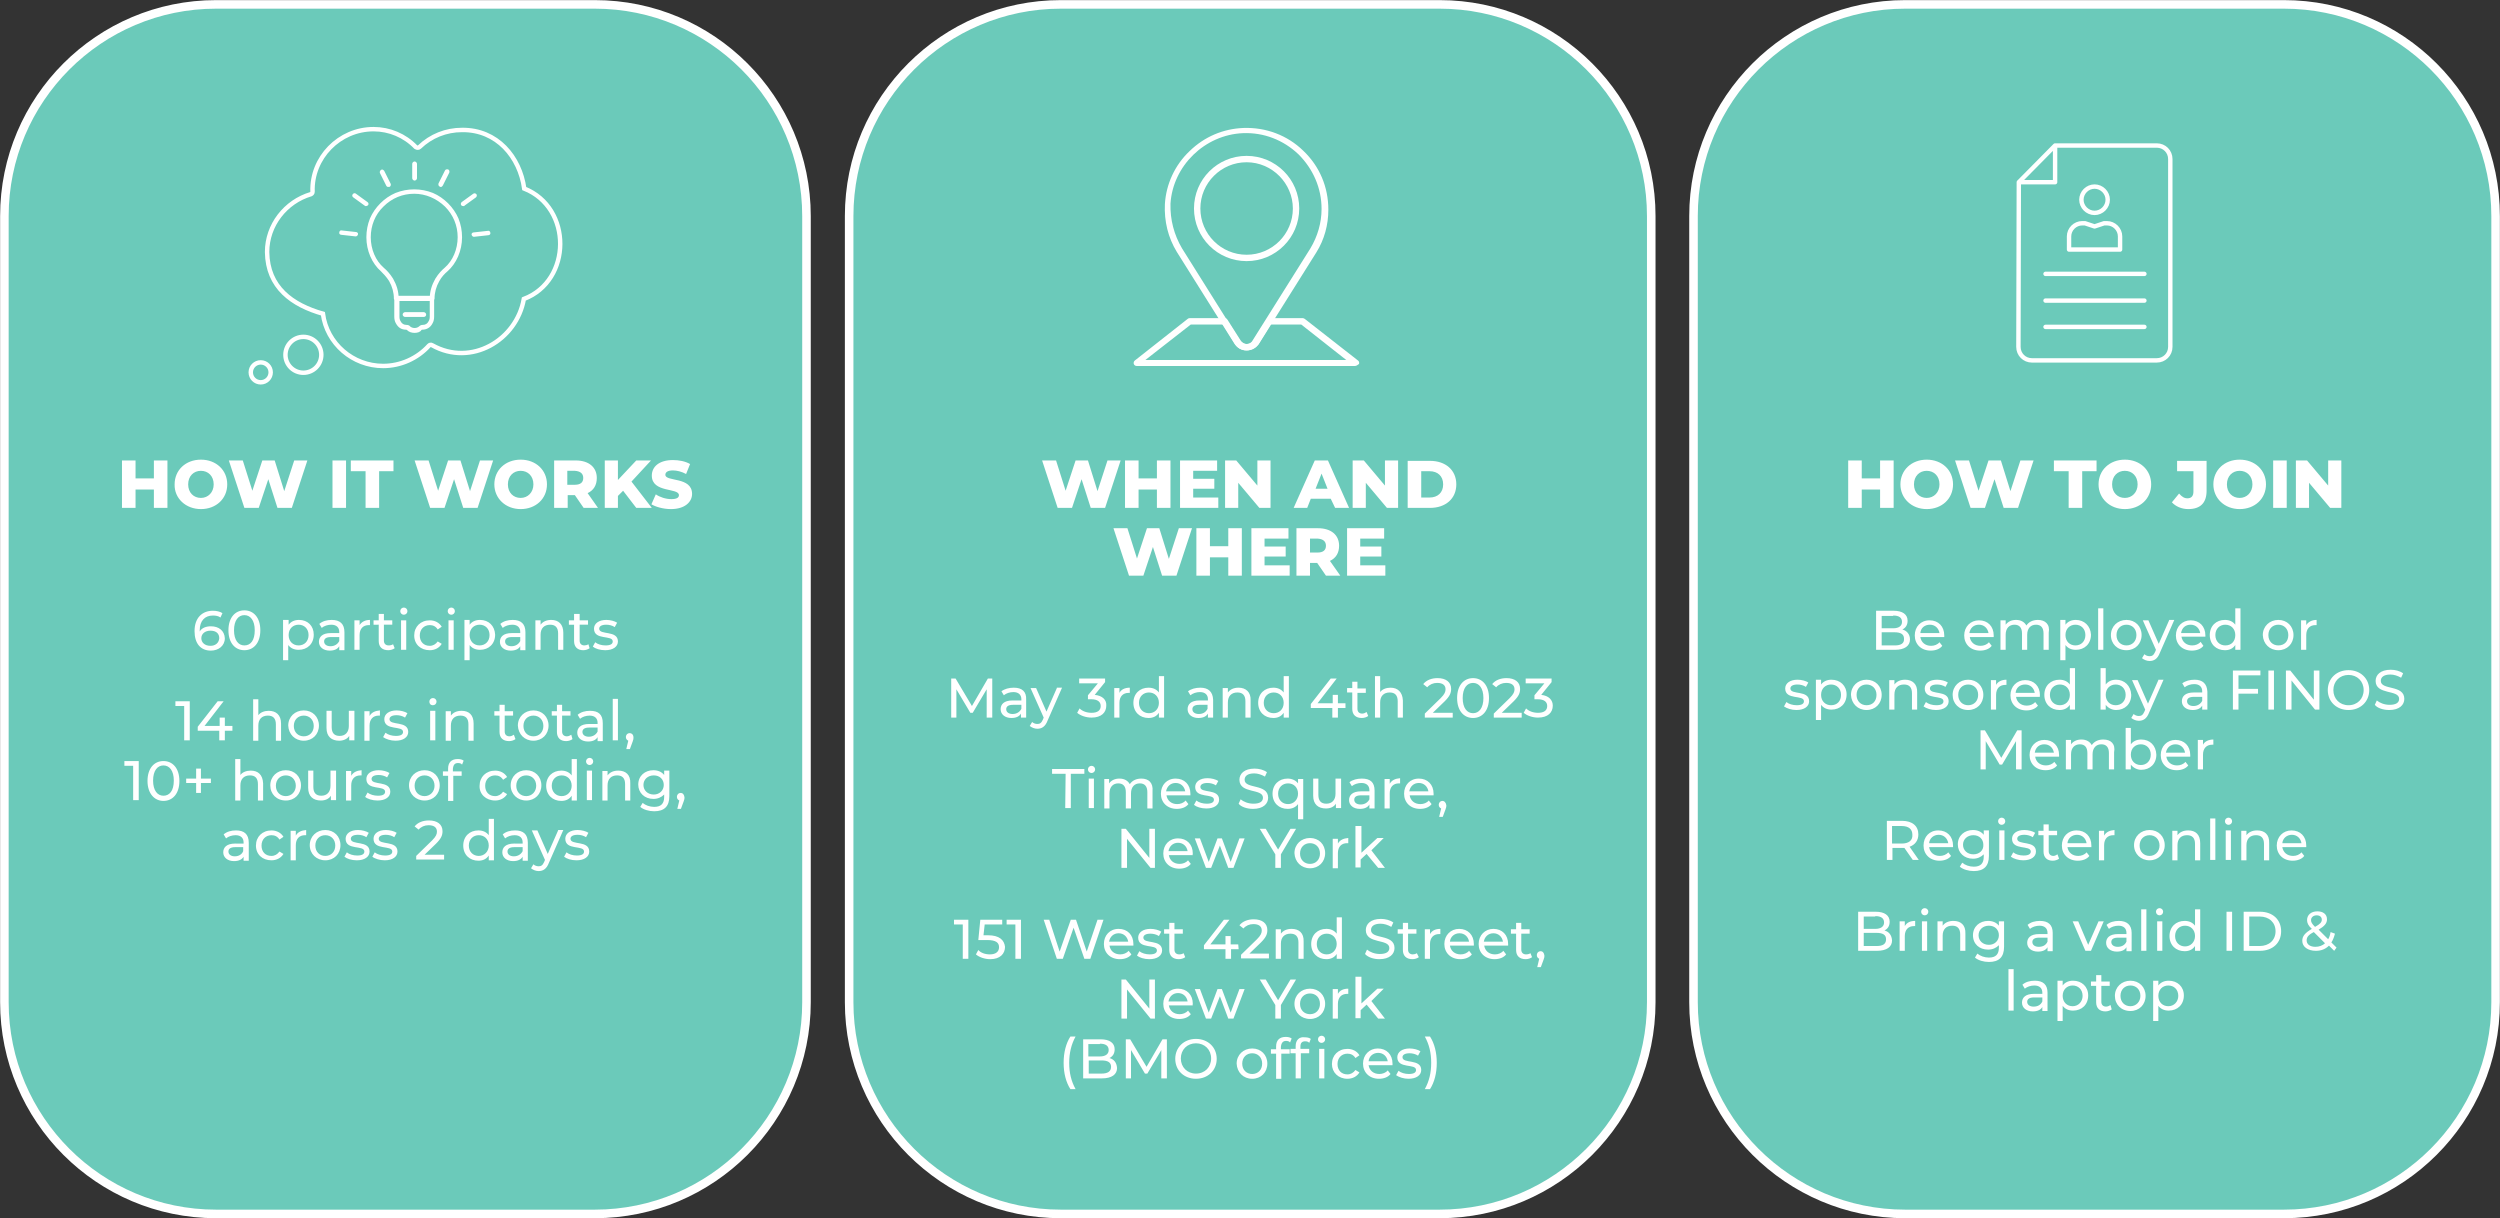 <?xml version="1.0" encoding="utf-8"?>
<!-- Generator: Adobe Illustrator 27.2.0, SVG Export Plug-In . SVG Version: 6.00 Build 0)  -->
<svg version="1.1" id="Layer_1" xmlns="http://www.w3.org/2000/svg" xmlns:xlink="http://www.w3.org/1999/xlink" x="0px" y="0px"
	 viewBox="0 0 627.1 305.6" style="enable-background:new 0 0 627.1 305.6;" xml:space="preserve">
<rect x="0" y="0" width="627.1" height="305.6" fill="#333333" stroke="none"/>
<style type="text/css">
	.st0{clip-path:url(#SVGID_00000078728453329785402420000006407145583913203094_);}
	.st1{clip-path:url(#SVGID_00000032607796560752784600000015764991231825317052_);fill:#6BCABA;}
	.st2{clip-path:url(#SVGID_00000114793593101135205160000004376141900678678461_);}
	.st3{clip-path:url(#SVGID_00000175305617527220313070000002460967616210497710_);}
	.st4{clip-path:url(#SVGID_00000135674133922512003900000015813698887501134510_);fill:none;stroke:#FFFFFF;stroke-width:2.146;}
	.st5{clip-path:url(#SVGID_00000057835832134371561810000001476201837139949247_);fill:#6BCABA;}
	.st6{clip-path:url(#SVGID_00000158712218433595577230000006103448704977430692_);}
	.st7{clip-path:url(#SVGID_00000159470433732033825640000004099951723191434416_);}
	.st8{clip-path:url(#SVGID_00000099657429670581493300000015012070745509185937_);fill:none;stroke:#FFFFFF;stroke-width:2.146;}
	.st9{clip-path:url(#SVGID_00000090279985783823735120000001536537126540683674_);fill:#6BCABA;}
	.st10{clip-path:url(#SVGID_00000073699972458203312860000002639554477632410796_);}
	.st11{clip-path:url(#SVGID_00000090260659461672283010000002636005147635183032_);}
	.st12{clip-path:url(#SVGID_00000095310368963155891610000003805906406941881012_);fill:none;stroke:#FFFFFF;stroke-width:2.146;}
	.st13{clip-path:url(#SVGID_00000048481428898168857560000013325907000058853250_);fill:#FFFFFF;}
	.st14{clip-path:url(#SVGID_00000152986298206015194570000004467610778165885864_);fill:#FFFFFF;}
	.st15{clip-path:url(#SVGID_00000063600227910209203840000011109064812288456837_);fill:#FFFFFF;}
	.st16{clip-path:url(#SVGID_00000091728289141286904030000012985956340399966116_);fill:#FFFFFF;}
	.st17{clip-path:url(#SVGID_00000016068367313684538850000006798636599333640589_);fill:#FFFFFF;}
	.st18{clip-path:url(#SVGID_00000029025308509421822860000013441349053308355498_);fill:#FFFFFF;}
	.st19{clip-path:url(#SVGID_00000093138064227585890630000009170117003063203758_);fill:#FFFFFF;}
	.st20{clip-path:url(#SVGID_00000105405622323530837820000005216246101728832951_);fill:#FFFFFF;}
	.st21{clip-path:url(#SVGID_00000087375270464937069460000008994164458690209976_);fill:#FFFFFF;}
	.st22{clip-path:url(#SVGID_00000002344452925560594390000015498071327718866864_);fill:#FFFFFF;}
	.st23{clip-path:url(#SVGID_00000029043395605453307580000003785333157550111108_);fill:#FFFFFF;}
	.st24{clip-path:url(#SVGID_00000005987876476180684160000015227515472433618348_);fill:#FFFFFF;}
	.st25{clip-path:url(#SVGID_00000161616554241249823390000015440887133282896818_);fill:#FFFFFF;}
	.st26{clip-path:url(#SVGID_00000064325376082265837400000010594070806101972897_);fill:#FFFFFF;}
	.st27{clip-path:url(#SVGID_00000016795113591743552680000002683566281158929809_);fill:#FFFFFF;}
	.st28{clip-path:url(#SVGID_00000062913467044729349950000003490685886731167632_);fill:#FFFFFF;}
	.st29{clip-path:url(#SVGID_00000049209369302998785880000000976530519372800158_);fill:#FFFFFF;}
	.st30{clip-path:url(#SVGID_00000079454011229301198910000007752001810259641767_);fill:#FFFFFF;}
	.st31{clip-path:url(#SVGID_00000075120061466641368560000001314905462023133858_);fill:#FFFFFF;}
	.st32{clip-path:url(#SVGID_00000078750572199969680080000010448925634432040069_);fill:#FFFFFF;}
	.st33{clip-path:url(#SVGID_00000085233770006309784900000005174102337492817322_);fill:#FFFFFF;}
	
		.st34{clip-path:url(#SVGID_00000014595397199143494870000006876886057159633040_);fill:none;stroke:#FFFFFF;stroke-width:1.111;stroke-miterlimit:10;}
	
		.st35{clip-path:url(#SVGID_00000181050001024948886150000009159908289793424831_);fill:none;stroke:#FFFFFF;stroke-width:1.111;stroke-miterlimit:10;}
	
		.st36{clip-path:url(#SVGID_00000039832450040714589960000017655788925242602631_);fill:none;stroke:#FFFFFF;stroke-width:1.111;stroke-miterlimit:10;}
	.st37{clip-path:url(#SVGID_00000169545076188553728320000015094858693776385438_);fill:#FFFFFF;}
	.st38{clip-path:url(#SVGID_00000012433958287201008870000008867569481306494375_);fill:#FFFFFF;}
	.st39{clip-path:url(#SVGID_00000067933875422593123090000001140298138113565603_);fill:#FFFFFF;}
	.st40{clip-path:url(#SVGID_00000150785482760751413560000011416108033985500850_);fill:#FFFFFF;}
	
		.st41{clip-path:url(#SVGID_00000072278024854672208260000003742855945488032152_);fill:none;stroke:#FFFFFF;stroke-width:1.105;stroke-linecap:round;stroke-linejoin:round;stroke-miterlimit:10;}
</style>
<g>
	<g>
		<defs>
			<rect id="SVGID_1_" width="627.1" height="305.6"/>
		</defs>
		<clipPath id="SVGID_00000063595304404325146390000002062465805621445554_">
			<use xlink:href="#SVGID_1_"  style="overflow:visible;"/>
		</clipPath>
		<g style="clip-path:url(#SVGID_00000063595304404325146390000002062465805621445554_);">
			<g>
				<defs>
					<rect id="SVGID_00000040572994078886028600000015224153465751225737_" width="627.1" height="305.6"/>
				</defs>
				<clipPath id="SVGID_00000090277335478722542200000008785673878345061000_">
					<use xlink:href="#SVGID_00000040572994078886028600000015224153465751225737_"  style="overflow:visible;"/>
				</clipPath>
				<path style="clip-path:url(#SVGID_00000090277335478722542200000008785673878345061000_);fill:#6BCABA;" d="M54.2,1.1
					C24.9,1.1,1.1,24.9,1.1,54.2v197.2c0,29.3,23.8,53.1,53.1,53.1h95c29.3,0,53.1-23.8,53.1-53.1V54.2c0-29.3-23.8-53.1-53.1-53.1
					C149.2,1.1,54.2,1.1,54.2,1.1z"/>
			</g>
		</g>
	</g>
	<g>
		<defs>
			<rect id="SVGID_00000075128619755287093260000003074215184373549961_" width="627.1" height="305.6"/>
		</defs>
		<clipPath id="SVGID_00000056394421106920279280000006943524407653422251_">
			<use xlink:href="#SVGID_00000075128619755287093260000003074215184373549961_"  style="overflow:visible;"/>
		</clipPath>
		<g style="clip-path:url(#SVGID_00000056394421106920279280000006943524407653422251_);">
			<g>
				<defs>
					<path id="SVGID_00000103253565310011977310000010963365225578088330_" d="M54.2,1.1C24.9,1.1,1.1,24.9,1.1,54.2v197.2
						c0,29.3,23.8,53.1,53.1,53.1h95c29.3,0,53.1-23.8,53.1-53.1V54.2c0-29.3-23.8-53.1-53.1-53.1C149.2,1.1,54.2,1.1,54.2,1.1z"/>
				</defs>
				<clipPath id="SVGID_00000165208910446780454050000002970179184742574497_">
					<use xlink:href="#SVGID_00000103253565310011977310000010963365225578088330_"  style="overflow:visible;"/>
				</clipPath>
			</g>
		</g>
	</g>
	<g>
		<defs>
			<rect id="SVGID_00000072265589916543879380000005310629007906144645_" width="627.1" height="305.6"/>
		</defs>
		<clipPath id="SVGID_00000157289297302503320530000010867345553909616808_">
			<use xlink:href="#SVGID_00000072265589916543879380000005310629007906144645_"  style="overflow:visible;"/>
		</clipPath>
		<g style="clip-path:url(#SVGID_00000157289297302503320530000010867345553909616808_);">
			<g>
				<defs>
					<rect id="SVGID_00000167374642231798633080000011308027279048195993_" width="627.1" height="305.6"/>
				</defs>
				<clipPath id="SVGID_00000079444554363595635190000012103481949971271303_">
					<use xlink:href="#SVGID_00000167374642231798633080000011308027279048195993_"  style="overflow:visible;"/>
				</clipPath>
				
					<path style="clip-path:url(#SVGID_00000079444554363595635190000012103481949971271303_);fill:none;stroke:#FFFFFF;stroke-width:2.146;" d="
					M54.2,1.1C24.9,1.1,1.1,24.9,1.1,54.2v197.2c0,29.3,23.8,53.1,53.1,53.1h95c29.3,0,53.1-23.8,53.1-53.1V54.2
					c0-29.3-23.8-53.1-53.1-53.1C149.2,1.1,54.2,1.1,54.2,1.1z"/>
			</g>
			<g>
				<defs>
					<rect id="SVGID_00000165206846288066988130000016594264859784191900_" width="627.1" height="305.6"/>
				</defs>
				<clipPath id="SVGID_00000088849400739881932200000000090806948412264612_">
					<use xlink:href="#SVGID_00000165206846288066988130000016594264859784191900_"  style="overflow:visible;"/>
				</clipPath>
				<path style="clip-path:url(#SVGID_00000088849400739881932200000000090806948412264612_);fill:#6BCABA;" d="M266.1,1.1
					c-29.3,0-53.1,23.8-53.1,53.1v197.2c0,29.3,23.8,53.1,53.1,53.1h95c29.3,0,53.1-23.8,53.1-53.1V54.2c0-29.3-23.8-53.1-53.1-53.1
					C361.1,1.1,266.1,1.1,266.1,1.1z"/>
			</g>
		</g>
	</g>
	<g>
		<defs>
			<rect id="SVGID_00000126288545966614026980000002986751944912903601_" width="627.1" height="305.6"/>
		</defs>
		<clipPath id="SVGID_00000077300659874013739330000006617402244172640189_">
			<use xlink:href="#SVGID_00000126288545966614026980000002986751944912903601_"  style="overflow:visible;"/>
		</clipPath>
		<g style="clip-path:url(#SVGID_00000077300659874013739330000006617402244172640189_);">
			<g>
				<defs>
					<path id="SVGID_00000133507843033306620870000000392491720143841154_" d="M266.1,1.1c-29.3,0-53.1,23.8-53.1,53.1v197.2
						c0,29.3,23.8,53.1,53.1,53.1h95c29.3,0,53.1-23.8,53.1-53.1V54.2c0-29.3-23.8-53.1-53.1-53.1C361.1,1.1,266.1,1.1,266.1,1.1z"
						/>
				</defs>
				<clipPath id="SVGID_00000036929939680919197140000006136347569148148608_">
					<use xlink:href="#SVGID_00000133507843033306620870000000392491720143841154_"  style="overflow:visible;"/>
				</clipPath>
			</g>
		</g>
	</g>
	<g>
		<defs>
			<rect id="SVGID_00000139265067180384366990000017238382298177504424_" width="627.1" height="305.6"/>
		</defs>
		<clipPath id="SVGID_00000139275369434416449920000003575057079683108793_">
			<use xlink:href="#SVGID_00000139265067180384366990000017238382298177504424_"  style="overflow:visible;"/>
		</clipPath>
		<g style="clip-path:url(#SVGID_00000139275369434416449920000003575057079683108793_);">
			<g>
				<defs>
					<rect id="SVGID_00000008850009702767683860000003536422164483514540_" width="627.1" height="305.6"/>
				</defs>
				<clipPath id="SVGID_00000132786380216645991820000005673039866639984024_">
					<use xlink:href="#SVGID_00000008850009702767683860000003536422164483514540_"  style="overflow:visible;"/>
				</clipPath>
				
					<path style="clip-path:url(#SVGID_00000132786380216645991820000005673039866639984024_);fill:none;stroke:#FFFFFF;stroke-width:2.146;" d="
					M266.1,1.1c-29.3,0-53.1,23.8-53.1,53.1v197.2c0,29.3,23.8,53.1,53.1,53.1h95c29.3,0,53.1-23.8,53.1-53.1V54.2
					c0-29.3-23.8-53.1-53.1-53.1C361.1,1.1,266.1,1.1,266.1,1.1z"/>
			</g>
			<g>
				<defs>
					<rect id="SVGID_00000088102845823003874850000013666956824552559798_" width="627.1" height="305.6"/>
				</defs>
				<clipPath id="SVGID_00000089544238749632860710000008538494738431164295_">
					<use xlink:href="#SVGID_00000088102845823003874850000013666956824552559798_"  style="overflow:visible;"/>
				</clipPath>
				<path style="clip-path:url(#SVGID_00000089544238749632860710000008538494738431164295_);fill:#6BCABA;" d="M477.9,1.1
					c-29.3,0-53.1,23.8-53.1,53.1v197.2c0,29.3,23.8,53.1,53.1,53.1h95c29.3,0,53.1-23.8,53.1-53.1V54.2c0-29.3-23.8-53.1-53.1-53.1
					C572.9,1.1,477.9,1.1,477.9,1.1z"/>
			</g>
		</g>
	</g>
	<g>
		<defs>
			<rect id="SVGID_00000021081882683876646030000003466350208968105645_" width="627.1" height="305.6"/>
		</defs>
		<clipPath id="SVGID_00000067216521870092917970000005160350282868923780_">
			<use xlink:href="#SVGID_00000021081882683876646030000003466350208968105645_"  style="overflow:visible;"/>
		</clipPath>
		<g style="clip-path:url(#SVGID_00000067216521870092917970000005160350282868923780_);">
			<g>
				<defs>
					<path id="SVGID_00000049199984277301451020000001210603097031241359_" d="M477.9,1.1c-29.3,0-53.1,23.8-53.1,53.1v197.2
						c0,29.3,23.8,53.1,53.1,53.1h95c29.3,0,53.1-23.8,53.1-53.1V54.2c0-29.3-23.8-53.1-53.1-53.1C572.9,1.1,477.9,1.1,477.9,1.1z"
						/>
				</defs>
				<clipPath id="SVGID_00000148631532939817433420000004900317233975451306_">
					<use xlink:href="#SVGID_00000049199984277301451020000001210603097031241359_"  style="overflow:visible;"/>
				</clipPath>
			</g>
		</g>
	</g>
	<g>
		<defs>
			<rect id="SVGID_00000110449430415689825330000015399200715547626125_" width="627.1" height="305.6"/>
		</defs>
		<clipPath id="SVGID_00000097472977265824964520000008851927464753525414_">
			<use xlink:href="#SVGID_00000110449430415689825330000015399200715547626125_"  style="overflow:visible;"/>
		</clipPath>
		<g style="clip-path:url(#SVGID_00000097472977265824964520000008851927464753525414_);">
			<g>
				<defs>
					<rect id="SVGID_00000172408458792188671700000016796515406669894819_" width="627.1" height="305.6"/>
				</defs>
				<clipPath id="SVGID_00000161626050557656309150000010877169405937102520_">
					<use xlink:href="#SVGID_00000172408458792188671700000016796515406669894819_"  style="overflow:visible;"/>
				</clipPath>
				
					<path style="clip-path:url(#SVGID_00000161626050557656309150000010877169405937102520_);fill:none;stroke:#FFFFFF;stroke-width:2.146;" d="
					M477.9,1.1c-29.3,0-53.1,23.8-53.1,53.1v197.2c0,29.3,23.8,53.1,53.1,53.1h95c29.3,0,53.1-23.8,53.1-53.1V54.2
					c0-29.3-23.8-53.1-53.1-53.1C572.9,1.1,477.9,1.1,477.9,1.1z"/>
			</g>
			<g>
				<defs>
					<rect id="SVGID_00000021835483896385759040000010624441179420644028_" width="627.1" height="305.6"/>
				</defs>
				<clipPath id="SVGID_00000130608034861007472720000012374901119667565447_">
					<use xlink:href="#SVGID_00000021835483896385759040000010624441179420644028_"  style="overflow:visible;"/>
				</clipPath>
				<path style="clip-path:url(#SVGID_00000130608034861007472720000012374901119667565447_);fill:#FFFFFF;" d="M144.6,215.8
					c2,0,3.2-0.9,3.2-2.2c0-2.9-4.7-1.5-4.7-3.2c0-0.6,0.6-1,1.8-1c0.7,0,1.5,0.2,2.1,0.6l0.6-1.1c-0.6-0.4-1.7-0.7-2.7-0.7
					c-1.9,0-3.1,0.9-3.1,2.2c0,3,4.7,1.5,4.7,3.2c0,0.6-0.5,1-1.8,1c-1,0-2-0.3-2.6-0.8l-0.6,1.1
					C142.1,215.4,143.3,215.8,144.6,215.8 M140,208.3l-2.6,5.9l-2.6-5.9h-1.4l3.3,7.4l-0.2,0.5c-0.4,0.9-0.8,1.1-1.4,1.1
					c-0.5,0-1-0.2-1.3-0.5l-0.6,1c0.5,0.4,1.2,0.7,1.9,0.7c1.1,0,2-0.5,2.6-2.1l3.6-8.2H140V208.3z M128.9,214.8
					c-1,0-1.6-0.5-1.6-1.2c0-0.6,0.4-1.1,1.7-1.1h2.1v1C130.7,214.3,129.9,214.8,128.9,214.8 M129.2,208.3c-1.2,0-2.3,0.3-3.1,1
					l0.6,1c0.6-0.5,1.5-0.8,2.4-0.8c1.3,0,2,0.7,2,1.8v0.3H129c-2.2,0-3,1-3,2.2c0,1.3,1.1,2.2,2.7,2.2c1.2,0,2-0.4,2.4-1.1v1h1.3
					v-4.5C132.4,209.2,131.2,208.3,129.2,208.3 M120.1,214.7c-1.4,0-2.5-1-2.5-2.6s1.1-2.6,2.5-2.6s2.5,1,2.5,2.6
					C122.6,213.6,121.5,214.7,120.1,214.7 M122.6,205.4v4.1c-0.6-0.8-1.5-1.2-2.6-1.2c-2.2,0-3.8,1.5-3.8,3.8s1.6,3.8,3.8,3.8
					c1.1,0,2-0.4,2.6-1.3v1.2h1.3v-10.4L122.6,205.4L122.6,205.4z M106.4,214.5l3-2.9c1.3-1.3,1.6-2.1,1.6-3.1
					c0-1.7-1.3-2.7-3.4-2.7c-1.5,0-2.8,0.5-3.6,1.5l1,0.8c0.6-0.7,1.5-1.1,2.5-1.1c1.4,0,2.1,0.6,2.1,1.6c0,0.6-0.2,1.2-1.2,2.2
					l-4,3.9v0.9h7v-1.2h-5V214.5z M96.5,215.8c2,0,3.2-0.9,3.2-2.2c0-2.9-4.7-1.5-4.7-3.2c0-0.6,0.6-1,1.8-1c0.7,0,1.5,0.2,2.1,0.6
					l0.6-1.1c-0.6-0.4-1.7-0.7-2.7-0.7c-1.9,0-3.1,0.9-3.1,2.2c0,3,4.7,1.5,4.7,3.2c0,0.6-0.5,1-1.8,1c-1,0-2-0.3-2.6-0.8l-0.6,1.1
					C94,215.4,95.3,215.8,96.5,215.8 M89.5,215.8c2,0,3.2-0.9,3.2-2.2c0-2.9-4.7-1.5-4.7-3.2c0-0.6,0.6-1,1.8-1
					c0.7,0,1.5,0.2,2.1,0.6l0.6-1.1c-0.6-0.4-1.7-0.7-2.7-0.7c-1.9,0-3.1,0.9-3.1,2.2c0,3,4.7,1.5,4.7,3.2c0,0.6-0.5,1-1.8,1
					c-1,0-2-0.3-2.6-0.8l-0.6,1.1C87,215.4,88.2,215.8,89.5,215.8 M81.6,214.7c-1.4,0-2.5-1-2.5-2.6s1.1-2.6,2.5-2.6s2.5,1,2.5,2.6
					C84.1,213.6,83.1,214.7,81.6,214.7 M81.6,215.8c2.2,0,3.8-1.6,3.8-3.8s-1.6-3.8-3.8-3.8c-2.2,0-3.9,1.6-3.9,3.8
					S79.4,215.8,81.6,215.8 M74.2,209.6v-1.2h-1.3v7.4h1.3V212c0-1.6,0.9-2.5,2.3-2.5c0.1,0,0.2,0,0.3,0v-1.3
					C75.6,208.3,74.7,208.7,74.2,209.6 M68.1,215.8c1.3,0,2.4-0.6,3-1.6l-1-0.6c-0.5,0.7-1.2,1.1-2,1.1c-1.5,0-2.5-1-2.5-2.6
					s1.1-2.6,2.5-2.6c0.8,0,1.5,0.3,2,1.1l1-0.7c-0.6-1-1.7-1.6-3-1.6c-2.3,0-3.9,1.6-3.9,3.8S65.8,215.8,68.1,215.8 M58.9,214.8
					c-1,0-1.6-0.5-1.6-1.2c0-0.6,0.4-1.1,1.7-1.1h2v1C60.7,214.3,59.9,214.8,58.9,214.8 M59.2,208.3c-1.2,0-2.3,0.3-3.1,1l0.6,1
					c0.6-0.5,1.5-0.8,2.4-0.8c1.3,0,2,0.7,2,1.8v0.3H59c-2.2,0-3,1-3,2.2c0,1.3,1.1,2.2,2.7,2.2c1.2,0,2-0.4,2.4-1.1v1h1.3v-4.5
					C62.4,209.2,61.2,208.3,59.2,208.3"/>
			</g>
			<g>
				<defs>
					<rect id="SVGID_00000073716758198300710040000008236432105889884076_" width="627.1" height="305.6"/>
				</defs>
				<clipPath id="SVGID_00000176008634810058302230000017359527756449880719_">
					<use xlink:href="#SVGID_00000073716758198300710040000008236432105889884076_"  style="overflow:visible;"/>
				</clipPath>
				<path style="clip-path:url(#SVGID_00000176008634810058302230000017359527756449880719_);fill:#FFFFFF;" d="M170.7,198.9
					c-0.5,0-0.9,0.4-0.9,1c0,0.4,0.2,0.7,0.6,0.9l-0.5,2.1h0.9l0.7-1.9c0.2-0.5,0.2-0.7,0.2-1C171.6,199.3,171.3,198.9,170.7,198.9
					 M164,199.3c-1.5,0-2.6-1-2.6-2.4s1.1-2.4,2.6-2.4s2.5,1,2.5,2.4S165.4,199.3,164,199.3 M166.6,193.3v1.1
					c-0.6-0.8-1.6-1.2-2.7-1.2c-2.1,0-3.8,1.4-3.8,3.6c0,2.1,1.6,3.6,3.8,3.6c1.1,0,2-0.4,2.7-1.1v0.6c0,1.7-0.8,2.5-2.5,2.5
					c-1.1,0-2.2-0.4-2.9-1l-0.6,1c0.8,0.7,2.2,1.1,3.5,1.1c2.5,0,3.8-1.2,3.8-3.8v-6.4L166.6,193.3L166.6,193.3z M155.1,193.3
					c-1.2,0-2.1,0.4-2.7,1.2v-1.1h-1.3v7.4h1.3V197c0-1.6,0.9-2.5,2.4-2.5c1.3,0,2,0.7,2,2.2v4.1h1.3v-4.3
					C158.2,194.3,156.9,193.3,155.1,193.3 M147.2,200.7h1.3v-7.4h-1.3V200.7z M147.9,191.9c0.5,0,0.9-0.4,0.9-0.9s-0.4-0.9-0.9-0.9
					s-0.9,0.4-0.9,0.9S147.4,191.9,147.9,191.9 M140.9,199.7c-1.4,0-2.5-1-2.5-2.6s1.1-2.6,2.5-2.6s2.5,1,2.5,2.6
					C143.4,198.6,142.3,199.7,140.9,199.7 M143.4,190.4v4.1c-0.6-0.8-1.5-1.2-2.6-1.2c-2.2,0-3.8,1.5-3.8,3.8s1.6,3.8,3.8,3.8
					c1.1,0,2-0.4,2.6-1.3v1.2h1.3v-10.4L143.4,190.4L143.4,190.4z M132,199.7c-1.4,0-2.5-1-2.5-2.6s1.1-2.6,2.5-2.6s2.5,1,2.5,2.6
					C134.5,198.6,133.4,199.7,132,199.7 M132,200.8c2.2,0,3.8-1.6,3.8-3.8s-1.6-3.8-3.8-3.8s-3.9,1.6-3.9,3.8S129.8,200.8,132,200.8
					 M124.2,200.8c1.3,0,2.4-0.6,3-1.6l-1-0.6c-0.5,0.7-1.2,1.1-2,1.1c-1.5,0-2.5-1-2.5-2.6s1.1-2.6,2.5-2.6c0.8,0,1.5,0.3,2,1.1
					l1-0.7c-0.6-1-1.7-1.6-3-1.6c-2.3,0-3.9,1.6-3.9,3.8C120.2,199.2,121.9,200.8,124.2,200.8 M114.9,191.4c0.4,0,0.8,0.1,1,0.4
					l0.4-1c-0.4-0.3-0.9-0.4-1.5-0.4c-1.6,0-2.4,0.9-2.4,2.4v0.7h-1.3v1.1h1.3v6.3h1.3v-6.3h2.1v-1.1h-2.2v-0.6
					C113.7,191.8,114.1,191.4,114.9,191.4 M106.5,199.7c-1.4,0-2.5-1-2.5-2.6s1.1-2.6,2.5-2.6s2.5,1,2.5,2.6
					C109,198.6,107.9,199.7,106.5,199.7 M106.5,200.8c2.2,0,3.8-1.6,3.8-3.8s-1.6-3.8-3.8-3.8c-2.2,0-3.9,1.6-3.9,3.8
					S104.3,200.8,106.5,200.8 M94.7,200.8c2,0,3.2-0.9,3.2-2.2c0-2.9-4.7-1.5-4.7-3.2c0-0.6,0.6-1,1.8-1c0.7,0,1.5,0.2,2.1,0.6
					l0.6-1.1c-0.6-0.4-1.7-0.7-2.7-0.7c-1.9,0-3.1,0.9-3.1,2.2c0,3,4.7,1.5,4.7,3.2c0,0.6-0.5,1-1.8,1c-1,0-2-0.3-2.6-0.8l-0.6,1.1
					C92.2,200.4,93.4,200.8,94.7,200.8 M88.1,194.6v-1.2h-1.3v7.4h1.3V197c0-1.6,0.9-2.5,2.3-2.5c0.1,0,0.2,0,0.3,0v-1.3
					C89.5,193.3,88.6,193.7,88.1,194.6 M82.9,193.3v3.8c0,1.6-0.9,2.5-2.3,2.5c-1.3,0-2-0.7-2-2.2v-4.1h-1.3v4.3
					c0,2.2,1.3,3.2,3.2,3.2c1.1,0,2-0.4,2.5-1.2v1.1h1.3v-7.4L82.9,193.3L82.9,193.3z M71.7,199.7c-1.4,0-2.5-1-2.5-2.6
					s1.1-2.6,2.5-2.6s2.5,1,2.5,2.6C74.2,198.6,73.1,199.7,71.7,199.7 M71.7,200.8c2.2,0,3.8-1.6,3.8-3.8s-1.6-3.8-3.8-3.8
					c-2.2,0-3.9,1.6-3.9,3.8C67.8,199.2,69.4,200.8,71.7,200.8 M62.9,193.3c-1.1,0-2.1,0.4-2.6,1.1v-4H59v10.4h1.3V197
					c0-1.6,0.9-2.5,2.4-2.5c1.3,0,2,0.7,2,2.2v4.1H66v-4.3C65.9,194.3,64.7,193.3,62.9,193.3 M52.9,195.3h-2.5v-2.5h-1.2v2.5h-2.5
					v1.1h2.5v2.5h1.2v-2.5h2.5V195.3z M41,199.6c-1.5,0-2.6-1.3-2.6-3.8s1.1-3.8,2.6-3.8s2.6,1.3,2.6,3.8
					C43.6,198.4,42.5,199.6,41,199.6 M41,200.9c2.3,0,4-1.8,4-5s-1.7-5-4-5s-4,1.8-4,5C37,199,38.7,200.9,41,200.9 M31.2,190.9v1.2
					h2.2v8.6h1.4v-9.8H31.2z"/>
			</g>
			<g>
				<defs>
					<rect id="SVGID_00000108999697988821690310000013328250560084252084_" width="627.1" height="305.6"/>
				</defs>
				<clipPath id="SVGID_00000014599977352967214780000017248593501307037367_">
					<use xlink:href="#SVGID_00000108999697988821690310000013328250560084252084_"  style="overflow:visible;"/>
				</clipPath>
				<path style="clip-path:url(#SVGID_00000014599977352967214780000017248593501307037367_);fill:#FFFFFF;" d="M157.9,183.9
					c-0.5,0-0.9,0.4-0.9,1c0,0.4,0.2,0.7,0.6,0.9l-0.5,2.1h0.9l0.7-1.9c0.2-0.5,0.2-0.7,0.2-1C158.9,184.3,158.5,183.9,157.9,183.9
					 M153.7,185.7h1.3v-10.4h-1.3V185.7z M147.7,184.8c-1,0-1.6-0.5-1.6-1.2c0-0.6,0.4-1.1,1.7-1.1h2.1v1
					C149.5,184.3,148.7,184.8,147.7,184.8 M148,178.3c-1.2,0-2.3,0.3-3.1,1l0.6,1c0.6-0.5,1.5-0.8,2.4-0.8c1.3,0,2,0.7,2,1.8v0.3
					h-2.1c-2.2,0-3,1-3,2.2c0,1.3,1.1,2.2,2.7,2.2c1.2,0,2-0.4,2.4-1.1v1h1.3v-4.5C151.2,179.2,150.1,178.3,148,178.3 M143.3,184.3
					c-0.3,0.2-0.7,0.4-1.1,0.4c-0.7,0-1.2-0.4-1.2-1.2v-4h2.1v-1.1H141v-1.6h-1.3v1.6h-1.3v1.1h1.3v4.1c0,1.5,0.9,2.3,2.3,2.3
					c0.6,0,1.2-0.2,1.6-0.5L143.3,184.3z M133.8,184.7c-1.4,0-2.5-1-2.5-2.6s1.1-2.6,2.5-2.6s2.5,1,2.5,2.6
					C136.3,183.6,135.3,184.7,133.8,184.7 M133.8,185.8c2.2,0,3.8-1.6,3.8-3.8s-1.6-3.8-3.8-3.8s-3.9,1.6-3.9,3.8
					C130,184.2,131.6,185.8,133.8,185.8 M128.9,184.3c-0.3,0.2-0.7,0.4-1.1,0.4c-0.7,0-1.2-0.4-1.2-1.2v-4h2.1v-1.1h-2.1v-1.6h-1.3
					v1.6H124v1.1h1.3v4.1c0,1.5,0.9,2.3,2.4,2.3c0.6,0,1.2-0.2,1.6-0.5L128.9,184.3z M115.8,178.3c-1.2,0-2.1,0.4-2.7,1.2v-1.1h-1.3
					v7.4h1.3V182c0-1.6,0.9-2.5,2.4-2.5c1.3,0,2,0.7,2,2.2v4.1h1.3v-4.3C118.8,179.3,117.6,178.3,115.8,178.3 M107.9,185.7h1.3v-7.4
					h-1.3V185.7z M108.6,176.9c0.5,0,0.9-0.4,0.9-0.9s-0.4-0.9-0.9-0.9s-0.9,0.4-0.9,0.9S108,176.9,108.6,176.9 M99.2,185.8
					c2,0,3.2-0.9,3.2-2.2c0-2.9-4.7-1.5-4.7-3.2c0-0.6,0.6-1,1.8-1c0.7,0,1.5,0.2,2.1,0.6l0.6-1.1c-0.6-0.4-1.7-0.7-2.7-0.7
					c-1.9,0-3.1,0.9-3.1,2.2c0,3,4.7,1.5,4.7,3.2c0,0.6-0.5,1-1.8,1c-1,0-2-0.3-2.6-0.8l-0.6,1.1C96.8,185.4,98,185.8,99.2,185.8
					 M92.7,179.6v-1.2h-1.3v7.4h1.3V182c0-1.6,0.9-2.5,2.3-2.5c0.1,0,0.2,0,0.3,0v-1.3C94.1,178.3,93.2,178.7,92.7,179.6
					 M87.5,178.3v3.8c0,1.6-0.9,2.5-2.3,2.5c-1.3,0-2-0.7-2-2.2v-4.1h-1.3v4.3c0,2.2,1.3,3.2,3.2,3.2c1,0,2-0.4,2.5-1.2v1.1h1.3
					v-7.4L87.5,178.3L87.5,178.3z M76.2,184.7c-1.4,0-2.5-1-2.5-2.6s1.1-2.6,2.5-2.6s2.5,1,2.5,2.6
					C78.7,183.6,77.7,184.7,76.2,184.7 M76.2,185.8c2.2,0,3.8-1.6,3.8-3.8s-1.6-3.8-3.8-3.8s-3.9,1.6-3.9,3.8
					C72.4,184.2,74,185.8,76.2,185.8 M67.4,178.3c-1.1,0-2.1,0.4-2.6,1.1v-4h-1.3v10.4h1.3V182c0-1.6,0.9-2.5,2.4-2.5
					c1.3,0,2,0.7,2,2.2v4.1h1.3v-4.3C70.5,179.3,69.2,178.3,67.4,178.3 M58.3,182.1h-1.9V180h-1.3v2.1h-3.8l4.8-6.2h-1.5l-5,6.4v1
					H55v2.4h1.4v-2.4h1.9C58.3,183.3,58.3,182.1,58.3,182.1z M44,175.9v1.2h2.2v8.6h1.4v-9.8H44z"/>
			</g>
			<g>
				<defs>
					<rect id="SVGID_00000119803293496215185270000012060486467789154997_" width="627.1" height="305.6"/>
				</defs>
				<clipPath id="SVGID_00000053524699445059405980000012374715611178938771_">
					<use xlink:href="#SVGID_00000119803293496215185270000012060486467789154997_"  style="overflow:visible;"/>
				</clipPath>
				<path style="clip-path:url(#SVGID_00000053524699445059405980000012374715611178938771_);fill:#FFFFFF;" d="M151.8,163.1
					c2,0,3.2-0.9,3.2-2.2c0-2.9-4.7-1.5-4.7-3.2c0-0.6,0.6-1,1.8-1c0.7,0,1.5,0.2,2.1,0.6l0.6-1.1c-0.6-0.4-1.7-0.7-2.7-0.7
					c-1.9,0-3.1,0.9-3.1,2.2c0,3,4.7,1.5,4.7,3.2c0,0.6-0.5,1-1.8,1c-1,0-2-0.3-2.6-0.8l-0.6,1.1
					C149.3,162.7,150.5,163.1,151.8,163.1 M147.6,161.6c-0.3,0.2-0.7,0.3-1,0.3c-0.7,0-1.2-0.4-1.2-1.2v-4h2.1v-1.1h-2.1V154H144
					v1.6h-1.3v1.1h1.3v4.1c0,1.5,0.9,2.3,2.3,2.3c0.6,0,1.2-0.2,1.6-0.5L147.6,161.6z M138.3,155.5c-1.2,0-2.1,0.4-2.7,1.2v-1.1
					h-1.3v7.4h1.3v-3.8c0-1.6,0.9-2.5,2.4-2.5c1.3,0,2,0.7,2,2.2v4.1h1.3v-4.3C141.3,156.6,140.1,155.5,138.3,155.5 M128.3,162.1
					c-1,0-1.6-0.5-1.6-1.2c0-0.6,0.4-1.1,1.7-1.1h2.1v1C130.1,161.6,129.3,162.1,128.3,162.1 M128.6,155.5c-1.2,0-2.3,0.3-3.1,1
					l0.6,1c0.6-0.5,1.5-0.8,2.4-0.8c1.3,0,2,0.7,2,1.8v0.3h-2.1c-2.2,0-3,1-3,2.2c0,1.3,1.1,2.2,2.7,2.2c1.2,0,2-0.4,2.4-1.1v1h1.3
					v-4.5C131.8,156.5,130.7,155.5,128.6,155.5 M120.3,161.9c-1.4,0-2.5-1-2.5-2.6s1.1-2.6,2.5-2.6s2.5,1,2.5,2.6
					S121.7,161.9,120.3,161.9 M120.4,155.5c-1.1,0-2,0.4-2.6,1.2v-1.2h-1.3v10.1h1.3v-3.8c0.6,0.8,1.5,1.2,2.6,1.2
					c2.2,0,3.8-1.5,3.8-3.8C124.1,157,122.6,155.5,120.4,155.5 M112.5,163h1.3v-7.4h-1.3V163z M113.2,154.2c0.5,0,0.9-0.4,0.9-0.9
					s-0.4-0.9-0.9-0.9s-0.9,0.4-0.9,0.9C112.3,153.8,112.7,154.2,113.2,154.2 M107.8,163.1c1.3,0,2.4-0.6,3-1.6l-1-0.6
					c-0.5,0.7-1.2,1.1-2,1.1c-1.5,0-2.5-1-2.5-2.6s1.1-2.6,2.5-2.6c0.8,0,1.5,0.3,2,1.1l1-0.7c-0.6-1-1.7-1.6-3-1.6
					c-2.3,0-3.9,1.6-3.9,3.8S105.5,163.1,107.8,163.1 M100.6,163h1.3v-7.4h-1.3V163z M101.3,154.2c0.5,0,0.9-0.4,0.9-0.9
					s-0.4-0.9-0.9-0.9s-0.9,0.4-0.9,0.9S100.8,154.2,101.3,154.2 M98.6,161.6c-0.3,0.2-0.7,0.3-1.1,0.3c-0.7,0-1.2-0.4-1.2-1.2v-4
					h2.1v-1.1h-2.1V154H95v1.6h-1.3v1.1H95v4.1c0,1.5,0.9,2.3,2.4,2.3c0.6,0,1.2-0.2,1.6-0.5L98.6,161.6z M90.2,156.8v-1.2h-1.3v7.4
					h1.3v-3.7c0-1.6,0.9-2.5,2.3-2.5c0.1,0,0.2,0,0.3,0v-1.3C91.6,155.5,90.7,156,90.2,156.8 M82.9,162.1c-1,0-1.6-0.5-1.6-1.2
					c0-0.6,0.4-1.1,1.7-1.1h2.1v1C84.7,161.6,83.9,162.1,82.9,162.1 M83.2,155.5c-1.2,0-2.3,0.3-3.1,1l0.6,1
					c0.6-0.5,1.5-0.8,2.4-0.8c1.3,0,2,0.7,2,1.8v0.3H83c-2.2,0-3,1-3,2.2c0,1.3,1.1,2.2,2.7,2.2c1.2,0,2-0.4,2.4-1.1v1h1.3v-4.5
					C86.4,156.5,85.3,155.5,83.2,155.5 M74.9,161.9c-1.4,0-2.5-1-2.5-2.6s1.1-2.6,2.5-2.6s2.5,1,2.5,2.6S76.3,161.9,74.9,161.9
					 M75,155.5c-1.1,0-2,0.4-2.6,1.2v-1.2H71v10.1h1.3v-3.8c0.6,0.8,1.5,1.2,2.6,1.2c2.2,0,3.8-1.5,3.8-3.8
					C78.7,157,77.2,155.5,75,155.5 M61.3,161.9c-1.5,0-2.6-1.3-2.6-3.8s1.1-3.8,2.6-3.8s2.6,1.3,2.6,3.8
					C63.9,160.6,62.9,161.9,61.3,161.9 M61.3,163.1c2.3,0,4-1.8,4-5s-1.7-5-4-5s-4,1.8-4,5C57.3,161.3,59,163.1,61.3,163.1
					 M52.8,162c-1.5,0-2.3-0.9-2.3-1.9c0-1.1,0.9-1.9,2.3-1.9c1.4,0,2.2,0.7,2.2,1.9C54.9,161.3,54,162,52.8,162 M52.9,157.1
					c-1.2,0-2.3,0.4-2.8,1.3c0-0.1,0-0.2,0-0.3c0-2.4,1.3-3.7,3.3-3.7c0.7,0,1.4,0.1,1.9,0.5l0.5-1.1c-0.6-0.4-1.5-0.6-2.4-0.6
					c-2.7,0-4.6,1.8-4.6,5.1c0,3.1,1.5,4.9,4.1,4.9c1.9,0,3.5-1.2,3.5-3.1C56.3,158.2,54.9,157.1,52.9,157.1"/>
			</g>
			<g>
				<defs>
					<rect id="SVGID_00000167359135029251109840000001397108349666776204_" width="627.1" height="305.6"/>
				</defs>
				<clipPath id="SVGID_00000116221502256778447310000016072349707749618058_">
					<use xlink:href="#SVGID_00000167359135029251109840000001397108349666776204_"  style="overflow:visible;"/>
				</clipPath>
				<path style="clip-path:url(#SVGID_00000116221502256778447310000016072349707749618058_);fill:#FFFFFF;" d="M168.3,127.7
					c3.5,0,5.3-1.8,5.3-3.8c0-4.4-6.7-3-6.7-4.8c0-0.6,0.5-1.1,1.9-1.1c1,0,2.2,0.3,3.3,0.9l1-2.5c-1.2-0.7-2.8-1-4.3-1
					c-3.5,0-5.3,1.7-5.3,3.9c0,4.4,6.8,3,6.8,4.9c0,0.6-0.5,1-1.9,1s-2.9-0.5-3.9-1.2l-1.1,2.5C164.4,127.1,166.3,127.7,168.3,127.7
					 M159.6,127.4h3.9l-5.1-6.6l4.9-5.3h-3.7l-4.6,4.9v-4.9h-3.3v11.9h3.3v-3l1.3-1.3L159.6,127.4z M146.3,119.9
					c0,1.1-0.7,1.7-2.1,1.7h-1.9v-3.5h1.9C145.6,118.2,146.3,118.8,146.3,119.9 M146.4,127.4h3.6l-2.6-3.7c1.5-0.7,2.3-2,2.3-3.8
					c0-2.7-2-4.4-5.3-4.4H139v11.9h3.4v-3.2h1.8L146.4,127.4z M130.6,124.9c-1.8,0-3.2-1.3-3.2-3.4s1.4-3.4,3.2-3.4s3.2,1.3,3.2,3.4
					C133.8,123.5,132.4,124.9,130.6,124.9 M130.6,127.7c3.8,0,6.6-2.6,6.6-6.2s-2.8-6.2-6.6-6.2s-6.6,2.6-6.6,6.2
					C124,125,126.8,127.7,130.6,127.7 M120.4,115.5l-2.5,7.7l-2.4-7.7h-3.1l-2.5,7.6l-2.4-7.6H104l3.9,11.9h3.6l2.4-7.2l2.3,7.2h3.6
					l3.9-11.9H120.4z M91.7,127.4h3.4v-9.2h3.6v-2.7H88v2.7h3.7V127.4z M83.4,127.4h3.4v-11.9h-3.4V127.4z M73.8,115.5l-2.5,7.7
					l-2.4-7.7h-3.1l-2.5,7.6l-2.4-7.6h-3.5l3.9,11.9h3.6l2.4-7.2l2.3,7.2h3.6l3.9-11.9H73.8z M50.4,124.9c-1.8,0-3.2-1.3-3.2-3.4
					s1.4-3.4,3.2-3.4s3.2,1.3,3.2,3.4C53.6,123.5,52.2,124.9,50.4,124.9 M50.4,127.7c3.8,0,6.6-2.6,6.6-6.2s-2.8-6.2-6.6-6.2
					s-6.6,2.6-6.6,6.2C43.7,125,46.6,127.7,50.4,127.7 M38.6,115.5v4.5H34v-4.5h-3.4v11.9H34v-4.6h4.6v4.6H42v-11.9H38.6z"/>
			</g>
			<g>
				<defs>
					<rect id="SVGID_00000103951179435286169190000001189912549134010807_" width="627.1" height="305.6"/>
				</defs>
				<clipPath id="SVGID_00000182485907816433940000000017681648283364062119_">
					<use xlink:href="#SVGID_00000103951179435286169190000001189912549134010807_"  style="overflow:visible;"/>
				</clipPath>
				<path style="clip-path:url(#SVGID_00000182485907816433940000000017681648283364062119_);fill:#FFFFFF;" d="M358.7,273.2
					c1.1-1.7,1.7-4,1.7-6.6s-0.6-4.9-1.7-6.6h-1.3c1.1,2,1.6,4.1,1.6,6.6s-0.5,4.6-1.6,6.6H358.7z M353.3,270.6c2,0,3.2-0.9,3.2-2.2
					c0-2.9-4.7-1.5-4.7-3.2c0-0.6,0.6-1,1.8-1c0.7,0,1.5,0.2,2.1,0.6l0.6-1.1c-0.6-0.4-1.7-0.7-2.7-0.7c-1.9,0-3.1,0.9-3.1,2.2
					c0,3,4.7,1.5,4.7,3.2c0,0.6-0.5,1-1.8,1c-1,0-2-0.3-2.6-0.8l-0.6,1.1C350.9,270.2,352.1,270.6,353.3,270.6 M345.7,264.1
					c1.3,0,2.2,0.9,2.4,2.1h-4.8C343.4,265,344.4,264.1,345.7,264.1 M349.3,266.8c0-2.3-1.5-3.8-3.7-3.8c-2.1,0-3.7,1.6-3.7,3.8
					c0,2.2,1.6,3.8,4,3.8c1.2,0,2.3-0.4,2.9-1.2l-0.7-0.9c-0.5,0.6-1.3,0.9-2.1,0.9c-1.5,0-2.5-0.9-2.7-2.2h6
					C349.3,267.1,349.3,266.9,349.3,266.8 M338,270.6c1.3,0,2.4-0.6,3-1.6l-1-0.6c-0.5,0.7-1.2,1.1-2,1.1c-1.5,0-2.5-1-2.5-2.6
					s1.1-2.6,2.5-2.6c0.8,0,1.5,0.3,2,1.1l1-0.7c-0.6-1-1.7-1.6-3-1.6c-2.3,0-3.9,1.6-3.9,3.8C334.1,269,335.7,270.6,338,270.6
					 M330.9,270.5h1.3v-7.4h-1.3V270.5z M325,262.4v0.7h-1.3v1.1h1.3v6.3h1.3v-6.3h2.1v-1.1h-2.2v-0.6c0-0.9,0.4-1.3,1.2-1.3
					c0.4,0,0.8,0.1,1,0.4l0.4-1c-0.4-0.3-0.9-0.4-1.5-0.4C325.9,260,325,260.9,325,262.4 M331.5,261.6c0.5,0,0.9-0.4,0.9-0.9
					s-0.4-0.9-0.9-0.9s-0.9,0.4-0.9,0.9S331,261.6,331.5,261.6 M322.6,261.1c0.4,0,0.8,0.1,1,0.4l0.4-1c-0.4-0.3-0.9-0.4-1.5-0.4
					c-1.6,0-2.4,0.9-2.4,2.4v0.7h-1.3v1.1h1.3v6.3h1.3v-6.3h2.1v-1.1h-2.2v-0.6C321.4,261.6,321.8,261.1,322.6,261.1 M314.1,269.4
					c-1.4,0-2.5-1-2.5-2.6s1.1-2.6,2.5-2.6s2.5,1,2.5,2.6C316.6,268.3,315.6,269.4,314.1,269.4 M314.1,270.6c2.2,0,3.8-1.6,3.8-3.8
					c0-2.2-1.6-3.8-3.8-3.8c-2.2,0-3.9,1.6-3.9,3.8C310.3,269,311.9,270.6,314.1,270.6 M300,269.3c-2.2,0-3.8-1.6-3.8-3.8
					c0-2.2,1.6-3.8,3.8-3.8c2.2,0,3.8,1.6,3.8,3.8C303.8,267.7,302.2,269.3,300,269.3 M300,270.6c3,0,5.2-2.1,5.2-5s-2.2-5-5.2-5
					s-5.2,2.1-5.2,5S297,270.6,300,270.6 M292.7,270.5v-9.8h-1.1l-4,6.9l-4.1-6.9h-1.1v9.8h1.3v-7.1l3.5,5.9h0.6l3.5-5.9v7.1H292.7z
					 M276.3,269.3h-3.2V266h3.2c1.6,0,2.4,0.5,2.4,1.6C278.7,268.8,277.8,269.3,276.3,269.3 M275.9,261.8c1.4,0,2.2,0.5,2.2,1.6
					c0,1-0.8,1.6-2.2,1.6H273v-3.1h2.9V261.8z M278.3,265.4c0.8-0.4,1.3-1.1,1.3-2.2c0-1.6-1.3-2.5-3.5-2.5h-4.4v9.8h4.7
					c2.5,0,3.8-1,3.8-2.6C280.1,266.5,279.4,265.7,278.3,265.4 M268.5,273.2h1.3c-1.1-2-1.6-4.1-1.6-6.6c0-2.4,0.5-4.6,1.6-6.6h-1.3
					c-1.1,1.7-1.7,4-1.7,6.6S267.4,271.5,268.5,273.2"/>
			</g>
			<g>
				<defs>
					<rect id="SVGID_00000100379374344661202350000012095286402972557456_" width="627.1" height="305.6"/>
				</defs>
				<clipPath id="SVGID_00000049219793204752095130000006267820539292925329_">
					<use xlink:href="#SVGID_00000100379374344661202350000012095286402972557456_"  style="overflow:visible;"/>
				</clipPath>
				<path style="clip-path:url(#SVGID_00000049219793204752095130000006267820539292925329_);fill:#FFFFFF;" d="M345.7,255.5h1.7
					l-3.4-4.4l3.1-3.1h-1.6l-4,3.7V245H340v10.4h1.3v-2l1.5-1.4L345.7,255.5z M335.6,249.3v-1.2h-1.3v7.4h1.3v-3.7
					c0-1.6,0.9-2.5,2.3-2.5c0.1,0,0.2,0,0.3,0V248C337,248,336.1,248.4,335.6,249.3 M328.6,254.4c-1.4,0-2.5-1-2.5-2.6
					s1.1-2.6,2.5-2.6s2.5,1,2.5,2.6C331.1,253.3,330.1,254.4,328.6,254.4 M328.6,255.6c2.2,0,3.8-1.6,3.8-3.8s-1.6-3.8-3.8-3.8
					s-3.9,1.6-3.9,3.8S326.4,255.6,328.6,255.6 M325.1,245.7h-1.4l-3.1,5.2l-3.1-5.2H316l3.9,6.4v3.4h1.4v-3.4L325.1,245.7z
					 M310.9,248.1l-2.2,5.9l-2.2-5.9h-1.1l-2.2,5.9l-2.2-5.9h-1.3l2.8,7.4h1.3l2.2-5.6l2.1,5.6h1.3l2.8-7.4H310.9z M295.5,249.1
					c1.3,0,2.2,0.9,2.4,2.1h-4.8C293.3,250,294.2,249.1,295.5,249.1 M299.2,251.8c0-2.3-1.5-3.8-3.7-3.8s-3.7,1.6-3.7,3.8
					s1.6,3.8,4,3.8c1.2,0,2.3-0.4,2.9-1.2l-0.7-0.9c-0.5,0.6-1.3,0.9-2.1,0.9c-1.5,0-2.5-0.9-2.7-2.2h6
					C299.1,252.1,299.2,251.9,299.2,251.8 M288.3,245.7v7.3l-5.9-7.3h-1.1v9.8h1.4v-7.3l5.9,7.3h1.1v-9.8H288.3z"/>
			</g>
			<g>
				<defs>
					<rect id="SVGID_00000031206177523371727380000000211575709914079394_" width="627.1" height="305.6"/>
				</defs>
				<clipPath id="SVGID_00000168085595642222649860000002333617605705151143_">
					<use xlink:href="#SVGID_00000031206177523371727380000000211575709914079394_"  style="overflow:visible;"/>
				</clipPath>
				<path style="clip-path:url(#SVGID_00000168085595642222649860000002333617605705151143_);fill:#FFFFFF;" d="M386.4,238.6
					c-0.5,0-0.9,0.4-0.9,1c0,0.4,0.2,0.7,0.6,0.9l-0.5,2.1h0.9l0.7-1.9c0.2-0.5,0.2-0.7,0.2-1C387.3,239,387,238.6,386.4,238.6
					 M383.9,239.1c-0.3,0.2-0.7,0.3-1.1,0.3c-0.7,0-1.2-0.4-1.2-1.2v-4h2.1v-1.1h-2.1v-1.6h-1.3v1.6H379v1.1h1.3v4.1
					c0,1.5,0.9,2.3,2.4,2.3c0.6,0,1.2-0.2,1.6-0.5L383.9,239.1z M374.6,234.1c1.3,0,2.2,0.9,2.4,2.1h-4.8
					C372.4,235,373.3,234.1,374.6,234.1 M378.3,236.8c0-2.3-1.5-3.8-3.7-3.8c-2.1,0-3.7,1.6-3.7,3.8s1.6,3.8,4,3.8
					c1.2,0,2.3-0.4,2.9-1.2l-0.7-0.9c-0.5,0.6-1.3,0.9-2.1,0.9c-1.5,0-2.5-0.9-2.7-2.2h6C378.3,237.1,378.3,236.9,378.3,236.8
					 M366.1,234.1c1.3,0,2.2,0.9,2.4,2.1h-4.8C363.8,235,364.8,234.1,366.1,234.1 M369.7,236.8c0-2.3-1.5-3.8-3.7-3.8
					c-2.1,0-3.7,1.6-3.7,3.8s1.6,3.8,4,3.8c1.2,0,2.3-0.4,2.9-1.2l-0.7-0.9c-0.5,0.6-1.3,0.9-2.1,0.9c-1.5,0-2.5-0.9-2.7-2.2h6
					C369.7,237.1,369.7,236.9,369.7,236.8 M358.7,234.3v-1.2h-1.3v7.4h1.3v-3.7c0-1.6,0.9-2.5,2.3-2.5c0.1,0,0.2,0,0.3,0V233
					C360.1,233,359.2,233.4,358.7,234.3 M355.4,239.1c-0.3,0.2-0.7,0.3-1,0.3c-0.7,0-1.2-0.4-1.2-1.2v-4h2.1v-1.1h-2.1v-1.6h-1.3
					v1.6h-1.3v1.1h1.3v4.1c0,1.5,0.9,2.3,2.4,2.3c0.6,0,1.2-0.2,1.6-0.5L355.4,239.1z M346,240.6c2.6,0,3.8-1.3,3.8-2.8
					c0-3.6-5.9-2.1-5.9-4.5c0-0.9,0.7-1.6,2.4-1.6c0.9,0,1.8,0.3,2.7,0.8l0.5-1.1c-0.8-0.6-2-0.9-3.1-0.9c-2.6,0-3.8,1.3-3.8,2.8
					c0,3.6,5.9,2.1,5.9,4.5c0,0.9-0.7,1.5-2.4,1.5c-1.3,0-2.5-0.5-3.2-1.1l-0.5,1.1C343.1,240.1,344.5,240.6,346,240.6 M332.8,239.4
					c-1.4,0-2.5-1-2.5-2.6s1.1-2.6,2.5-2.6s2.5,1,2.5,2.6C335.3,238.3,334.2,239.4,332.8,239.4 M335.3,230.1v4.1
					c-0.6-0.8-1.5-1.2-2.6-1.2c-2.2,0-3.8,1.5-3.8,3.8s1.6,3.8,3.8,3.8c1.1,0,2-0.4,2.6-1.3v1.2h1.3v-10.4L335.3,230.1L335.3,230.1z
					 M324,233c-1.2,0-2.1,0.4-2.7,1.2v-1.1H320v7.4h1.3v-3.8c0-1.6,0.9-2.5,2.4-2.5c1.3,0,2,0.7,2,2.2v4.1h1.3v-4.3
					C327.1,234,325.8,233,324,233 M313.3,239.3l3-2.9c1.3-1.3,1.6-2.1,1.6-3.1c0-1.7-1.3-2.7-3.4-2.7c-1.5,0-2.8,0.5-3.6,1.5l1,0.8
					c0.6-0.7,1.5-1.1,2.5-1.1c1.4,0,2.1,0.6,2.1,1.6c0,0.6-0.2,1.2-1.2,2.2l-4,3.9v0.9h7v-1.2h-5V239.3z M310.6,236.9h-1.9v-2.1
					h-1.3v2.1h-3.8l4.8-6.2H307l-5,6.4v1h5.4v2.4h1.4v-2.4h1.9L310.6,236.9L310.6,236.9z M296.9,239.1c-0.3,0.2-0.7,0.3-1.1,0.3
					c-0.7,0-1.2-0.4-1.2-1.2v-4h2.1v-1.1h-2.1v-1.6h-1.3v1.6H292v1.1h1.3v4.1c0,1.5,0.9,2.3,2.4,2.3c0.6,0,1.2-0.2,1.6-0.5
					L296.9,239.1z M288.3,240.6c2,0,3.2-0.9,3.2-2.2c0-2.9-4.7-1.5-4.7-3.2c0-0.6,0.6-1,1.8-1c0.7,0,1.5,0.2,2.1,0.6l0.6-1.1
					c-0.6-0.4-1.7-0.7-2.7-0.7c-1.9,0-3.1,0.9-3.1,2.2c0,3,4.7,1.5,4.7,3.2c0,0.6-0.5,1-1.8,1c-1,0-2-0.3-2.6-0.8l-0.6,1.1
					C285.8,240.2,287,240.6,288.3,240.6 M280.6,234.1c1.3,0,2.2,0.9,2.4,2.1h-4.8C278.4,235,279.3,234.1,280.6,234.1 M284.3,236.8
					c0-2.3-1.5-3.8-3.7-3.8s-3.7,1.6-3.7,3.8s1.6,3.8,4,3.8c1.2,0,2.3-0.4,2.9-1.2l-0.7-0.9c-0.5,0.6-1.3,0.9-2.1,0.9
					c-1.5,0-2.5-0.9-2.7-2.2h6C284.3,237.1,284.3,236.9,284.3,236.8 M275.3,230.7l-2.7,8l-2.7-8h-1.3l-2.8,8l-2.6-8h-1.4l3.3,9.8
					h1.5l2.7-7.8l2.7,7.8h1.5l3.3-9.8H275.3z M252.5,230.7v1.2h2.2v8.6h1.4v-9.8H252.5z M247.8,234.6h-1.1l0.3-2.7h4.4v-1.2h-5.5
					l-0.5,5.1h2.2c2.3,0,3,0.7,3,1.8s-0.8,1.8-2.3,1.8c-1.2,0-2.3-0.4-2.9-1.1l-0.6,1.1c0.8,0.7,2.2,1.2,3.6,1.2
					c2.5,0,3.7-1.4,3.7-3.1C251.9,235.8,250.7,234.6,247.8,234.6 M239.3,230.7v1.2h2.2v8.6h1.4v-9.8H239.3z"/>
			</g>
			<g>
				<defs>
					<rect id="SVGID_00000168080477154857071360000015771627664872492692_" width="627.1" height="305.6"/>
				</defs>
				<clipPath id="SVGID_00000001641011315155043890000015468110628913581497_">
					<use xlink:href="#SVGID_00000168080477154857071360000015771627664872492692_"  style="overflow:visible;"/>
				</clipPath>
				<path style="clip-path:url(#SVGID_00000001641011315155043890000015468110628913581497_);fill:#FFFFFF;" d="M345.7,217.7h1.7
					l-3.4-4.4l3.1-3.1h-1.6l-4,3.7v-6.7H340v10.4h1.3v-2l1.5-1.4L345.7,217.7z M335.6,211.6v-1.2h-1.3v7.4h1.3V214
					c0-1.6,0.9-2.5,2.3-2.5c0.1,0,0.2,0,0.3,0v-1.3C337,210.3,336.1,210.7,335.6,211.6 M328.6,216.7c-1.4,0-2.5-1-2.5-2.6
					s1.1-2.6,2.5-2.6s2.5,1,2.5,2.6C331.1,215.6,330.1,216.7,328.6,216.7 M328.6,217.8c2.2,0,3.8-1.6,3.8-3.8s-1.6-3.8-3.8-3.8
					s-3.9,1.6-3.9,3.8C324.8,216.2,326.4,217.8,328.6,217.8 M325.1,207.9h-1.4l-3.1,5.2l-3.1-5.2H316l3.9,6.4v3.4h1.4v-3.4
					L325.1,207.9z M310.9,210.3l-2.2,5.9l-2.2-5.9h-1.1l-2.2,5.9l-2.2-5.9h-1.3l2.8,7.4h1.3l2.2-5.6l2.1,5.6h1.3l2.8-7.4H310.9z
					 M295.5,211.4c1.3,0,2.2,0.9,2.4,2.1h-4.8C293.3,212.3,294.2,211.4,295.5,211.4 M299.2,214.1c0-2.3-1.5-3.8-3.7-3.8
					s-3.7,1.6-3.7,3.8s1.6,3.8,4,3.8c1.2,0,2.3-0.4,2.9-1.2l-0.7-0.9c-0.5,0.6-1.3,0.9-2.1,0.9c-1.5,0-2.5-0.9-2.7-2.2h6
					C299.1,214.4,299.2,214.2,299.2,214.1 M288.3,207.9v7.3l-5.9-7.3h-1.1v9.8h1.4v-7.3l5.9,7.3h1.1v-9.8H288.3z"/>
			</g>
			<g>
				<defs>
					<rect id="SVGID_00000031889912903917872610000014909945716867015856_" width="627.1" height="305.6"/>
				</defs>
				<clipPath id="SVGID_00000069361914889197244930000000768984926184443043_">
					<use xlink:href="#SVGID_00000031889912903917872610000014909945716867015856_"  style="overflow:visible;"/>
				</clipPath>
				<path style="clip-path:url(#SVGID_00000069361914889197244930000000768984926184443043_);fill:#FFFFFF;" d="M361.8,200.9
					c-0.5,0-0.9,0.4-0.9,1c0,0.4,0.2,0.7,0.6,0.9l-0.5,2.1h0.9l0.7-1.9c0.2-0.5,0.2-0.7,0.2-1C362.7,201.3,362.3,200.9,361.8,200.9
					 M355.9,196.4c1.3,0,2.2,0.9,2.4,2.1h-4.8C353.7,197.3,354.6,196.4,355.9,196.4 M359.6,199.1c0-2.3-1.5-3.8-3.7-3.8
					s-3.7,1.6-3.7,3.8s1.6,3.8,4,3.8c1.2,0,2.3-0.4,2.9-1.2l-0.7-0.9c-0.5,0.6-1.3,0.9-2.1,0.9c-1.5,0-2.5-0.9-2.7-2.2h6
					C359.6,199.4,359.6,199.2,359.6,199.1 M348.6,196.6v-1.2h-1.3v7.4h1.3V199c0-1.6,0.9-2.5,2.3-2.5c0.1,0,0.2,0,0.3,0v-1.3
					C350,195.3,349.1,195.7,348.6,196.6 M341.3,201.8c-1,0-1.6-0.5-1.6-1.2c0-0.6,0.4-1.1,1.7-1.1h2.1v1
					C343.1,201.3,342.3,201.8,341.3,201.8 M341.6,195.3c-1.2,0-2.3,0.3-3.1,0.9l0.6,1c0.6-0.5,1.5-0.8,2.4-0.8c1.3,0,2,0.7,2,1.8
					v0.3h-2.1c-2.2,0-3,1-3,2.2c0,1.3,1.1,2.2,2.7,2.2c1.2,0,2-0.4,2.4-1.1v1h1.3v-4.5C344.8,196.2,343.7,195.3,341.6,195.3
					 M335,195.3v3.8c0,1.6-0.9,2.5-2.3,2.5c-1.3,0-2-0.7-2-2.2v-4.1h-1.3v4.3c0,2.2,1.3,3.2,3.2,3.2c1.1,0,2-0.4,2.5-1.2v1.1h1.3
					v-7.4L335,195.3L335,195.3z M323.1,201.7c-1.4,0-2.5-1-2.5-2.6s1.1-2.6,2.5-2.6s2.5,1,2.5,2.6
					C325.6,200.6,324.5,201.7,323.1,201.7 M325.6,195.3v1.2c-0.6-0.8-1.6-1.2-2.6-1.2c-2.2,0-3.8,1.5-3.8,3.8s1.6,3.8,3.8,3.8
					c1.1,0,2-0.4,2.6-1.2v3.8h1.3v-10.1h-1.3V195.3z M314.3,202.9c2.6,0,3.8-1.3,3.8-2.8c0-3.6-5.9-2.1-5.9-4.5
					c0-0.9,0.7-1.6,2.4-1.6c0.9,0,1.8,0.3,2.7,0.8l0.5-1.1c-0.8-0.6-2-0.9-3.1-0.9c-2.6,0-3.8,1.3-3.8,2.8c0,3.6,5.9,2.1,5.9,4.5
					c0,0.9-0.7,1.5-2.4,1.5c-1.3,0-2.5-0.5-3.2-1.1l-0.5,1.1C311.3,202.4,312.8,202.9,314.3,202.9 M302.6,202.8c2,0,3.2-0.9,3.2-2.2
					c0-2.9-4.7-1.5-4.7-3.2c0-0.6,0.6-1,1.8-1c0.7,0,1.5,0.2,2.1,0.6l0.6-1.1c-0.6-0.4-1.7-0.7-2.7-0.7c-1.9,0-3.1,0.9-3.1,2.2
					c0,3,4.7,1.5,4.7,3.2c0,0.6-0.5,1-1.8,1c-1,0-2-0.3-2.6-0.8l-0.6,1.1C300.1,202.4,301.3,202.8,302.6,202.8 M294.9,196.4
					c1.3,0,2.2,0.9,2.4,2.1h-4.8C292.7,197.3,293.6,196.4,294.9,196.4 M298.6,199.1c0-2.3-1.5-3.8-3.7-3.8s-3.7,1.6-3.7,3.8
					s1.6,3.8,4,3.8c1.2,0,2.3-0.4,2.9-1.2l-0.7-0.9c-0.5,0.6-1.3,0.9-2.1,0.9c-1.5,0-2.5-0.9-2.7-2.2h6
					C298.6,199.4,298.6,199.2,298.6,199.1 M286.3,195.3c-1.3,0-2.3,0.5-2.9,1.4c-0.5-0.9-1.4-1.4-2.6-1.4c-1.1,0-2,0.4-2.6,1.2v-1.1
					H277v7.4h1.3V199c0-1.6,0.9-2.5,2.2-2.5c1.2,0,1.9,0.7,1.9,2.2v4.1h1.3V199c0-1.6,0.9-2.5,2.2-2.5c1.2,0,1.9,0.7,1.9,2.2v4.1
					h1.3v-4.3C289.3,196.3,288.1,195.3,286.3,195.3 M273.1,202.7h1.3v-7.4h-1.3V202.7z M273.8,193.9c0.5,0,0.9-0.4,0.9-0.9
					s-0.4-0.9-0.9-0.9s-0.9,0.4-0.9,0.9S273.3,193.9,273.8,193.9 M267.2,202.7h1.4v-8.6h3.4v-1.2h-8.1v1.2h3.4L267.2,202.7
					L267.2,202.7z"/>
			</g>
			<g>
				<defs>
					<rect id="SVGID_00000070089404852544547040000004739997487473659527_" width="627.1" height="305.6"/>
				</defs>
				<clipPath id="SVGID_00000096767837609598626430000007568734956609316745_">
					<use xlink:href="#SVGID_00000070089404852544547040000004739997487473659527_"  style="overflow:visible;"/>
				</clipPath>
				<path style="clip-path:url(#SVGID_00000096767837609598626430000007568734956609316745_);fill:#FFFFFF;" d="M386.6,174.3
					l2.6-3.2v-0.9h-6.5v1.2h4.7l-2.5,3v1h0.8c1.7,0,2.4,0.7,2.4,1.7c0,1.1-0.8,1.7-2.3,1.7c-1.2,0-2.3-0.4-3-1.1l-0.6,1.1
					c0.8,0.7,2.2,1.2,3.6,1.2c2.5,0,3.7-1.3,3.7-3C389.5,175.6,388.5,174.5,386.6,174.3 M376.7,178.8l3-2.9c1.3-1.3,1.6-2.1,1.6-3.1
					c0-1.7-1.3-2.7-3.4-2.7c-1.5,0-2.8,0.5-3.6,1.5l1,0.8c0.6-0.7,1.5-1.1,2.5-1.1c1.4,0,2.1,0.6,2.1,1.6c0,0.6-0.2,1.2-1.2,2.2
					l-4,3.9v1h7v-1.2H376.7z M369.5,178.9c-1.5,0-2.6-1.3-2.6-3.8s1.1-3.8,2.6-3.8s2.6,1.3,2.6,3.8
					C372.1,177.6,371,178.9,369.5,178.9 M369.5,180.1c2.3,0,4-1.8,4-5s-1.7-5-4-5s-4,1.8-4,5S367.2,180.1,369.5,180.1 M359.4,178.8
					l3-2.9c1.3-1.3,1.6-2.1,1.6-3.1c0-1.7-1.3-2.7-3.4-2.7c-1.5,0-2.8,0.5-3.6,1.5l1,0.8c0.6-0.7,1.5-1.1,2.5-1.1
					c1.4,0,2.1,0.6,2.1,1.6c0,0.6-0.2,1.2-1.2,2.2l-4,3.9v1h7v-1.2H359.4z M348.8,172.5c-1.1,0-2.1,0.4-2.6,1.1v-4h-1.3V180h1.3
					v-3.8c0-1.6,0.9-2.5,2.4-2.5c1.3,0,2,0.7,2,2.2v4.1h1.3v-4.3C351.8,173.6,350.6,172.5,348.8,172.5 M342.8,178.6
					c-0.3,0.2-0.7,0.4-1.1,0.4c-0.7,0-1.2-0.4-1.2-1.2v-4h2.1v-1.1h-2.1V171h-1.3v1.6h-1.3v1.1h1.3v4.1c0,1.5,0.9,2.3,2.4,2.3
					c0.6,0,1.2-0.2,1.6-0.5L342.8,178.6z M337.5,176.4h-1.9v-2.1h-1.3v2.1h-3.8l4.8-6.2h-1.5l-5,6.4v1h5.4v2.4h1.4v-2.4h1.9V176.4z
					 M319.5,178.9c-1.4,0-2.5-1-2.5-2.6s1.1-2.6,2.5-2.6s2.5,1,2.5,2.6S320.9,178.9,319.5,178.9 M322,169.6v4.1
					c-0.6-0.8-1.5-1.2-2.6-1.2c-2.2,0-3.8,1.5-3.8,3.8s1.6,3.8,3.8,3.8c1.1,0,2-0.4,2.6-1.3v1.2h1.3v-10.4L322,169.6L322,169.6z
					 M310.7,172.5c-1.2,0-2.1,0.4-2.7,1.2v-1.1h-1.3v7.4h1.3v-3.8c0-1.6,0.9-2.5,2.4-2.5c1.3,0,2,0.7,2,2.2v4.1h1.3v-4.3
					C313.8,173.6,312.5,172.5,310.7,172.5 M300.7,179.1c-1,0-1.6-0.5-1.6-1.2c0-0.6,0.4-1.1,1.7-1.1h2.1v1
					C302.5,178.6,301.8,179.1,300.7,179.1 M301.1,172.5c-1.2,0-2.3,0.3-3.1,0.9l0.6,1c0.6-0.5,1.5-0.8,2.4-0.8c1.3,0,2,0.7,2,1.8
					v0.3h-2.1c-2.2,0-3,1-3,2.2c0,1.3,1.1,2.2,2.7,2.2c1.2,0,2-0.4,2.4-1.1v1h1.3v-4.5C304.2,173.5,303.1,172.5,301.1,172.5
					 M288.2,178.9c-1.4,0-2.5-1-2.5-2.6s1.1-2.6,2.5-2.6s2.5,1,2.5,2.6S289.6,178.9,288.2,178.9 M290.7,169.6v4.1
					c-0.6-0.8-1.5-1.2-2.6-1.2c-2.2,0-3.8,1.5-3.8,3.8s1.6,3.8,3.8,3.8c1.1,0,2-0.4,2.6-1.3v1.2h1.3v-10.4L290.7,169.6L290.7,169.6z
					 M280.8,173.8v-1.2h-1.3v7.4h1.3v-3.7c0-1.6,0.9-2.5,2.3-2.5c0.1,0,0.2,0,0.3,0v-1.3C282.1,172.5,281.2,173,280.8,173.8
					 M274.6,174.3l2.6-3.2v-0.9h-6.5v1.2h4.7l-2.5,3v1h0.8c1.7,0,2.4,0.7,2.4,1.7c0,1.1-0.8,1.7-2.3,1.7c-1.2,0-2.3-0.4-3-1.1
					l-0.6,1.1c0.8,0.7,2.2,1.2,3.6,1.2c2.5,0,3.7-1.3,3.7-3C277.6,175.6,276.6,174.5,274.6,174.3 M265.1,172.6l-2.6,5.9l-2.6-5.9
					h-1.4l3.3,7.4l-0.2,0.5c-0.4,0.9-0.8,1.1-1.4,1.1c-0.5,0-1-0.2-1.3-0.5l-0.6,1c0.5,0.4,1.2,0.7,1.9,0.7c1.1,0,2-0.5,2.6-2.1
					l3.6-8.2h-1.3V172.6z M254,179.1c-1,0-1.6-0.5-1.6-1.2c0-0.6,0.4-1.1,1.7-1.1h2.1v1C255.8,178.6,255,179.1,254,179.1
					 M254.3,172.5c-1.2,0-2.3,0.3-3.1,0.9l0.6,1c0.6-0.5,1.5-0.8,2.4-0.8c1.3,0,2,0.7,2,1.8v0.3H254c-2.2,0-3,1-3,2.2
					c0,1.3,1.1,2.2,2.7,2.2c1.2,0,2-0.4,2.4-1.1v1h1.3v-4.5C257.5,173.5,256.4,172.5,254.3,172.5 M248.9,180v-9.8h-1.1l-4,6.9
					l-4.1-6.9h-1.1v9.8h1.3v-7.1l3.5,5.9h0.6l3.5-5.9v7.1H248.9z"/>
			</g>
			<g>
				<defs>
					<rect id="SVGID_00000035530284966863890640000003321681825967562934_" width="627.1" height="305.6"/>
				</defs>
				<clipPath id="SVGID_00000139979307919351896270000010376296357149839807_">
					<use xlink:href="#SVGID_00000035530284966863890640000003321681825967562934_"  style="overflow:visible;"/>
				</clipPath>
				<path style="clip-path:url(#SVGID_00000139979307919351896270000010376296357149839807_);fill:#FFFFFF;" d="M341.2,141.8v-2.2
					h5.3v-2.5h-5.3v-2h6v-2.6h-9.3v11.9h9.6v-2.6L341.2,141.8L341.2,141.8z M332.6,136.9c0,1.1-0.7,1.7-2.1,1.7h-1.9v-3.5h1.9
					C331.9,135.2,332.6,135.8,332.6,136.9 M332.6,144.4h3.6l-2.6-3.7c1.5-0.7,2.3-2,2.3-3.8c0-2.7-2-4.4-5.3-4.4h-5.4v11.9h3.4v-3.2
					h1.8L332.6,144.4z M317.2,141.8v-2.2h5.3v-2.5h-5.3v-2h6v-2.6h-9.3v11.9h9.6v-2.6L317.2,141.8L317.2,141.8z M308.1,132.5v4.5
					h-4.6v-4.5h-3.4v11.9h3.4v-4.6h4.6v4.6h3.4v-11.9H308.1z M295.7,132.5l-2.5,7.7l-2.4-7.7h-3.1l-2.5,7.6l-2.4-7.6h-3.5l3.9,11.9
					h3.6l2.4-7.2l2.3,7.2h3.6l3.9-11.9H295.7z"/>
			</g>
			<g>
				<defs>
					<rect id="SVGID_00000178183237739811979860000012960205740981620384_" width="627.1" height="305.6"/>
				</defs>
				<clipPath id="SVGID_00000126318561224187846160000012257612270706851774_">
					<use xlink:href="#SVGID_00000178183237739811979860000012960205740981620384_"  style="overflow:visible;"/>
				</clipPath>
				<path style="clip-path:url(#SVGID_00000126318561224187846160000012257612270706851774_);fill:#FFFFFF;" d="M356.5,124.7v-6.5
					h2.1c2,0,3.4,1.2,3.4,3.3c0,2.1-1.4,3.3-3.4,3.3h-2.1V124.7z M353.1,127.4h5.6c3.9,0,6.6-2.3,6.6-5.9s-2.7-5.9-6.6-5.9h-5.6
					V127.4z M347.4,115.5v6.3l-5.3-6.3h-2.8v11.9h3.3v-6.3l5.3,6.3h2.8v-11.9H347.4z M330,122.6l1.5-3.8l1.5,3.8H330z M334.9,127.4
					h3.5l-5.3-11.9h-3.3l-5.3,11.9h3.4l0.9-2.3h5L334.9,127.4z M315.4,115.5v6.3l-5.3-6.3h-2.8v11.9h3.3v-6.3l5.3,6.3h2.8v-11.9
					H315.4z M299.3,124.8v-2.2h5.3v-2.5h-5.3v-2h6v-2.6H296v11.9h9.6v-2.6C305.6,124.8,299.3,124.8,299.3,124.8z M290.2,115.5v4.5
					h-4.6v-4.5h-3.4v11.9h3.4v-4.6h4.6v4.6h3.4v-11.9H290.2z M277.8,115.5l-2.5,7.7l-2.4-7.7h-3.1l-2.5,7.6l-2.4-7.6h-3.5l3.9,11.9
					h3.6l2.4-7.2l2.3,7.2h3.6l3.9-11.9H277.8z"/>
			</g>
			<g>
				<defs>
					<rect id="SVGID_00000168104023515338493230000010002123166096336271_" width="627.1" height="305.6"/>
				</defs>
				<clipPath id="SVGID_00000049901280192364858480000000598570446103659904_">
					<use xlink:href="#SVGID_00000168104023515338493230000010002123166096336271_"  style="overflow:visible;"/>
				</clipPath>
				<path style="clip-path:url(#SVGID_00000049901280192364858480000000598570446103659904_);fill:#FFFFFF;" d="M543.9,252.4
					c-1.4,0-2.5-1-2.5-2.6s1.1-2.6,2.5-2.6s2.5,1,2.5,2.6C546.4,251.3,545.3,252.4,543.9,252.4 M544,246c-1.1,0-2,0.4-2.6,1.2V246
					h-1.3v10.1h1.3v-3.8c0.6,0.8,1.5,1.2,2.6,1.2c2.2,0,3.8-1.5,3.8-3.8C547.8,247.5,546.2,246,544,246 M534.4,252.4
					c-1.4,0-2.5-1-2.5-2.6s1.1-2.6,2.5-2.6s2.5,1,2.5,2.6C536.9,251.3,535.8,252.4,534.4,252.4 M534.4,253.6c2.2,0,3.8-1.6,3.8-3.8
					s-1.6-3.8-3.8-3.8s-3.9,1.6-3.9,3.8S532.1,253.6,534.4,253.6 M529.4,252.1c-0.3,0.2-0.7,0.4-1.1,0.4c-0.7,0-1.2-0.4-1.2-1.2v-4
					h2.1v-1.1h-2.1v-1.6h-1.3v1.6h-1.3v1.1h1.3v4.1c0,1.5,0.9,2.3,2.3,2.3c0.6,0,1.2-0.2,1.6-0.5L529.4,252.1z M519.9,252.4
					c-1.4,0-2.5-1-2.5-2.6s1.1-2.6,2.5-2.6s2.5,1,2.5,2.6C522.4,251.3,521.3,252.4,519.9,252.4 M520,246c-1.1,0-2,0.4-2.6,1.2V246
					h-1.3v10.1h1.3v-3.8c0.6,0.8,1.5,1.2,2.6,1.2c2.2,0,3.8-1.5,3.8-3.8C523.8,247.5,522.2,246,520,246 M510.1,252.5
					c-1,0-1.6-0.5-1.6-1.2c0-0.6,0.4-1.1,1.7-1.1h2.1v1C511.9,252.1,511.1,252.5,510.1,252.5 M510.4,246c-1.2,0-2.3,0.3-3.1,1l0.6,1
					c0.6-0.5,1.5-0.8,2.4-0.8c1.3,0,2,0.7,2,1.8v0.3h-2.1c-2.2,0-3,1-3,2.2c0,1.3,1.1,2.2,2.7,2.2c1.2,0,2-0.4,2.4-1.1v1h1.3V249
					C513.6,247,512.5,246,510.4,246 M503.8,253.5h1.3v-10.4h-1.3V253.5z"/>
			</g>
			<g>
				<defs>
					<rect id="SVGID_00000134244123291685376310000001845113923637013378_" width="627.1" height="305.6"/>
				</defs>
				<clipPath id="SVGID_00000163035499947012915870000014045827092142810753_">
					<use xlink:href="#SVGID_00000134244123291685376310000001845113923637013378_"  style="overflow:visible;"/>
				</clipPath>
				<path style="clip-path:url(#SVGID_00000163035499947012915870000014045827092142810753_);fill:#FFFFFF;" d="M580.8,237.5
					c-1.3,0-2.2-0.6-2.2-1.6c0-0.8,0.4-1.4,1.8-2.1l2.8,2.8C582.6,237.2,581.7,237.5,580.8,237.5 M581.1,229.6
					c0.8,0,1.3,0.4,1.3,1.1c0,0.6-0.4,1.1-1.7,1.8c-0.8-0.8-1-1.2-1-1.7C579.7,230.1,580.3,229.6,581.1,229.6 M586.1,237.7l-1.3-1.3
					c0.4-0.6,0.7-1.4,0.9-2.2l-1.1-0.4c-0.1,0.7-0.3,1.3-0.6,1.8l-2.4-2.4c1.5-0.9,2.1-1.6,2.1-2.6c0-1.3-1-2-2.4-2
					c-1.6,0-2.6,0.9-2.6,2.2c0,0.7,0.3,1.4,1.2,2.2c-1.7,1-2.4,1.8-2.4,3c0,1.5,1.4,2.5,3.4,2.5c1.3,0,2.4-0.4,3.3-1.3l1.3,1.3
					L586.1,237.7z M564.2,237.3v-7.4h2.6c2.4,0,4,1.5,4,3.7s-1.6,3.7-4,3.7H564.2z M562.8,238.5h4.1c3.2,0,5.3-2,5.3-4.9
					s-2.1-4.9-5.3-4.9h-4.1V238.5z M558.5,238.5h1.4v-9.8h-1.4V238.5z M548.1,237.4c-1.4,0-2.5-1-2.5-2.6s1.1-2.6,2.5-2.6
					s2.5,1,2.5,2.6C550.6,236.3,549.5,237.4,548.1,237.4 M550.6,228.1v4.1c-0.6-0.8-1.5-1.2-2.6-1.2c-2.2,0-3.8,1.5-3.8,3.8
					s1.6,3.8,3.8,3.8c1.1,0,2-0.4,2.6-1.3v1.2h1.3v-10.4L550.6,228.1L550.6,228.1z M541.1,238.5h1.3v-7.4h-1.3V238.5z M541.7,229.6
					c0.5,0,0.9-0.4,0.9-0.9s-0.4-0.9-0.9-0.9s-0.9,0.4-0.9,0.9C540.8,229.2,541.2,229.6,541.7,229.6 M537.1,238.5h1.3v-10.4h-1.3
					V238.5z M531.2,237.5c-1,0-1.6-0.5-1.6-1.2c0-0.6,0.4-1.1,1.7-1.1h2.1v1C533,237.1,532.2,237.5,531.2,237.5 M531.5,231
					c-1.2,0-2.3,0.3-3.1,1l0.6,1c0.6-0.5,1.5-0.8,2.4-0.8c1.3,0,2,0.7,2,1.8v0.3h-2.1c-2.2,0-3,1-3,2.2c0,1.3,1.1,2.2,2.7,2.2
					c1.2,0,2-0.4,2.4-1.1v1h1.3V234C534.7,232,533.5,231,531.5,231 M526.4,231.1l-2.6,5.9l-2.5-5.9h-1.4l3.2,7.4h1.4l3.2-7.4H526.4z
					 M511.4,237.5c-1,0-1.6-0.5-1.6-1.2c0-0.6,0.4-1.1,1.7-1.1h2.1v1C513.2,237.1,512.4,237.5,511.4,237.5 M511.7,231
					c-1.2,0-2.3,0.3-3.1,1l0.6,1c0.6-0.5,1.5-0.8,2.4-0.8c1.3,0,2,0.7,2,1.8v0.3h-2.1c-2.2,0-3,1-3,2.2c0,1.3,1.1,2.2,2.7,2.2
					c1.2,0,2-0.4,2.4-1.1v1h1.3V234C514.9,232,513.8,231,511.7,231 M498.9,237c-1.5,0-2.6-1-2.6-2.4s1.1-2.4,2.6-2.4s2.5,1,2.5,2.4
					S500.3,237,498.9,237 M501.4,231.1v1.1c-0.6-0.8-1.6-1.2-2.7-1.2c-2.1,0-3.8,1.4-3.8,3.6s1.6,3.6,3.8,3.6c1.1,0,2-0.4,2.7-1.1
					v0.6c0,1.7-0.8,2.5-2.5,2.5c-1.1,0-2.2-0.4-2.9-1l-0.6,1c0.8,0.7,2.2,1.1,3.5,1.1c2.5,0,3.8-1.2,3.8-3.8v-6.4L501.4,231.1
					L501.4,231.1z M490,231c-1.2,0-2.1,0.4-2.7,1.2v-1.1H486v7.4h1.3v-3.8c0-1.6,0.9-2.5,2.4-2.5c1.3,0,2,0.7,2,2.2v4.1h1.3v-4.3
					C493.1,232,491.8,231,490,231 M482.1,238.5h1.3v-7.4h-1.3V238.5z M482.8,229.6c0.5,0,0.9-0.4,0.9-0.9s-0.4-0.9-0.9-0.9
					s-0.9,0.4-0.9,0.9C481.9,229.2,482.3,229.6,482.8,229.6 M477.8,232.3v-1.2h-1.3v7.4h1.3v-3.7c0-1.6,0.9-2.5,2.3-2.5
					c0.1,0,0.2,0,0.3,0V231C479.2,231,478.3,231.4,477.8,232.3 M470.7,237.3h-3.2V234h3.2c1.6,0,2.4,0.5,2.4,1.6
					C473.1,236.8,472.3,237.3,470.7,237.3 M470.4,229.8c1.4,0,2.2,0.5,2.2,1.6c0,1-0.8,1.6-2.2,1.6h-2.9v-3.1h2.9V229.8z
					 M472.7,233.4c0.8-0.4,1.3-1.1,1.3-2.2c0-1.6-1.3-2.5-3.5-2.5h-4.4v9.8h4.7c2.5,0,3.8-1,3.8-2.6
					C474.5,234.5,473.8,233.7,472.7,233.4"/>
			</g>
			<g>
				<defs>
					<rect id="SVGID_00000091709779765778908190000013178737136988366257_" width="627.1" height="305.6"/>
				</defs>
				<clipPath id="SVGID_00000015325903748313356940000013646762237270567059_">
					<use xlink:href="#SVGID_00000091709779765778908190000013178737136988366257_"  style="overflow:visible;"/>
				</clipPath>
				<path style="clip-path:url(#SVGID_00000015325903748313356940000013646762237270567059_);fill:#FFFFFF;" d="M574.9,209.4
					c1.3,0,2.2,0.9,2.4,2.1h-4.8C572.6,210.3,573.6,209.4,574.9,209.4 M578.5,212.1c0-2.3-1.5-3.8-3.7-3.8c-2.1,0-3.7,1.6-3.7,3.8
					s1.6,3.8,4,3.8c1.2,0,2.3-0.4,2.9-1.2l-0.7-0.9c-0.5,0.6-1.3,0.9-2.1,0.9c-1.5,0-2.5-0.9-2.7-2.2h6
					C578.5,212.4,578.5,212.2,578.5,212.1 M566.2,208.3c-1.2,0-2.1,0.4-2.7,1.2v-1.1h-1.3v7.4h1.3V212c0-1.6,0.9-2.5,2.4-2.5
					c1.3,0,2,0.7,2,2.2v4.1h1.3v-4.3C569.3,209.3,568,208.3,566.2,208.3 M558.3,215.7h1.3v-7.4h-1.3V215.7z M559,206.9
					c0.5,0,0.9-0.4,0.9-0.9s-0.4-0.9-0.9-0.9s-0.9,0.4-0.9,0.9S558.5,206.9,559,206.9 M554.4,215.7h1.3v-10.4h-1.3V215.7z
					 M548.9,208.3c-1.2,0-2.1,0.4-2.7,1.2v-1.1h-1.3v7.4h1.3V212c0-1.6,0.9-2.5,2.4-2.5c1.3,0,2,0.7,2,2.2v4.1h1.3v-4.3
					C551.9,209.3,550.7,208.3,548.9,208.3 M539.2,214.7c-1.4,0-2.5-1-2.5-2.6s1.1-2.6,2.5-2.6s2.5,1,2.5,2.6
					C541.7,213.6,540.6,214.7,539.2,214.7 M539.2,215.8c2.2,0,3.8-1.6,3.8-3.8s-1.6-3.8-3.8-3.8s-3.9,1.6-3.9,3.8
					S537,215.8,539.2,215.8 M527.8,209.6v-1.2h-1.3v7.4h1.3V212c0-1.6,0.9-2.5,2.3-2.5c0.1,0,0.2,0,0.3,0v-1.3
					C529.2,208.3,528.3,208.7,527.8,209.6 M521,209.4c1.3,0,2.2,0.9,2.4,2.1h-4.8C518.7,210.3,519.7,209.4,521,209.4 M524.6,212.1
					c0-2.3-1.5-3.8-3.7-3.8s-3.7,1.6-3.7,3.8s1.6,3.8,4,3.8c1.2,0,2.3-0.4,2.9-1.2l-0.7-0.9c-0.5,0.6-1.3,0.9-2.1,0.9
					c-1.5,0-2.5-0.9-2.7-2.2h6C524.6,212.4,524.6,212.2,524.6,212.1 M516.1,214.3c-0.3,0.2-0.7,0.4-1,0.4c-0.7,0-1.2-0.4-1.2-1.2v-4
					h2.1v-1.1h-2.1v-1.6h-1.3v1.6h-1.3v1.1h1.3v4.1c0,1.5,0.9,2.3,2.3,2.3c0.6,0,1.2-0.2,1.6-0.5L516.1,214.3z M507.5,215.8
					c2,0,3.2-0.9,3.2-2.2c0-2.9-4.7-1.5-4.7-3.2c0-0.6,0.6-1,1.8-1c0.7,0,1.5,0.2,2.1,0.6l0.6-1.1c-0.6-0.4-1.7-0.7-2.7-0.7
					c-1.9,0-3.1,0.9-3.1,2.2c0,3,4.7,1.5,4.7,3.2c0,0.6-0.5,1-1.8,1c-1,0-2-0.3-2.6-0.8l-0.6,1.1
					C505.1,215.4,506.3,215.8,507.5,215.8 M501.5,215.7h1.3v-7.4h-1.3V215.7z M502.1,206.9c0.5,0,0.9-0.4,0.9-0.9s-0.4-0.9-0.9-0.9
					s-0.9,0.4-0.9,0.9S501.6,206.9,502.1,206.9 M495,214.3c-1.5,0-2.6-1-2.6-2.4s1.1-2.4,2.6-2.4s2.5,1,2.5,2.4
					C497.6,213.3,496.5,214.3,495,214.3 M497.6,208.3v1.1c-0.6-0.8-1.6-1.2-2.7-1.2c-2.1,0-3.8,1.4-3.8,3.6c0,2.1,1.6,3.6,3.8,3.6
					c1.1,0,2-0.4,2.7-1.1v0.6c0,1.7-0.8,2.5-2.5,2.5c-1.1,0-2.2-0.4-2.9-1l-0.6,1c0.8,0.7,2.2,1.1,3.5,1.1c2.5,0,3.8-1.2,3.8-3.8
					v-6.4L497.6,208.3L497.6,208.3z M486.3,209.4c1.3,0,2.2,0.9,2.4,2.1h-4.8C484,210.3,485,209.4,486.3,209.4 M489.9,212.1
					c0-2.3-1.5-3.8-3.7-3.8s-3.7,1.6-3.7,3.8s1.6,3.8,4,3.8c1.2,0,2.3-0.4,2.9-1.2l-0.7-0.9c-0.5,0.6-1.3,0.9-2.1,0.9
					c-1.5,0-2.5-0.9-2.7-2.2h6C489.9,212.4,489.9,212.2,489.9,212.1 M477,211.6h-2.4v-4.4h2.4c1.8,0,2.7,0.8,2.7,2.2
					C479.8,210.8,478.8,211.6,477,211.6 M481.3,215.7l-2.3-3.3c1.4-0.5,2.2-1.6,2.2-3.1c0-2.1-1.5-3.4-4.1-3.4h-3.8v9.8h1.4v-3h2.4
					c0.2,0,0.4,0,0.6,0l2.1,3H481.3z"/>
			</g>
			<g>
				<defs>
					<rect id="SVGID_00000113318981833739388950000011402086981493596057_" width="627.1" height="305.6"/>
				</defs>
				<clipPath id="SVGID_00000136390916169696080770000010362769787680354474_">
					<use xlink:href="#SVGID_00000113318981833739388950000011402086981493596057_"  style="overflow:visible;"/>
				</clipPath>
				<path style="clip-path:url(#SVGID_00000136390916169696080770000010362769787680354474_);fill:#FFFFFF;" d="M552.6,186.8v-1.2
					h-1.3v7.4h1.3v-3.7c0-1.6,0.9-2.5,2.3-2.5c0.1,0,0.2,0,0.3,0v-1.3C554,185.5,553,186,552.6,186.8 M545.7,186.7
					c1.3,0,2.2,0.9,2.4,2.1h-4.8C543.5,187.5,544.5,186.7,545.7,186.7 M549.4,189.4c0-2.3-1.5-3.8-3.7-3.8c-2.1,0-3.7,1.6-3.7,3.8
					s1.6,3.8,4,3.8c1.2,0,2.3-0.4,2.9-1.2l-0.7-0.9c-0.5,0.6-1.3,0.9-2.1,0.9c-1.5,0-2.5-0.9-2.7-2.2h6
					C549.4,189.6,549.4,189.5,549.4,189.4 M537,191.9c-1.4,0-2.5-1-2.5-2.6s1.1-2.6,2.5-2.6s2.5,1,2.5,2.6S538.4,191.9,537,191.9
					 M537.1,185.5c-1.1,0-2,0.4-2.6,1.2v-4.1h-1.3V193h1.3v-1.2c0.6,0.8,1.6,1.3,2.6,1.3c2.2,0,3.8-1.5,3.8-3.8
					C540.8,187,539.3,185.5,537.1,185.5 M527.6,185.5c-1.3,0-2.3,0.5-2.9,1.4c-0.5-0.9-1.4-1.4-2.6-1.4c-1.1,0-2,0.4-2.6,1.2v-1.1
					h-1.3v7.4h1.3v-3.8c0-1.6,0.9-2.5,2.2-2.5c1.2,0,1.9,0.7,1.9,2.2v4.1h1.3v-3.8c0-1.6,0.9-2.5,2.2-2.5c1.2,0,1.9,0.7,1.9,2.2v4.1
					h1.3v-4.3C530.7,186.6,529.5,185.5,527.6,185.5 M512.8,186.7c1.3,0,2.2,0.9,2.4,2.1h-4.8C510.6,187.5,511.5,186.7,512.8,186.7
					 M516.5,189.4c0-2.3-1.5-3.8-3.7-3.8c-2.1,0-3.7,1.6-3.7,3.8s1.6,3.8,4,3.8c1.2,0,2.3-0.4,2.9-1.2l-0.7-0.9
					c-0.5,0.6-1.3,0.9-2.1,0.9c-1.5,0-2.5-0.9-2.7-2.2h6C516.5,189.6,516.5,189.5,516.5,189.4 M507.1,193v-9.8H506l-4,6.9l-4.1-6.9
					h-1.1v9.8h1.3v-7.1l3.5,5.9h0.6l3.5-5.9v7.1H507.1z"/>
			</g>
			<g>
				<defs>
					<rect id="SVGID_00000010278929982898995220000011989469792004605059_" width="627.1" height="305.6"/>
				</defs>
				<clipPath id="SVGID_00000167386587739956357680000014022802795539518355_">
					<use xlink:href="#SVGID_00000010278929982898995220000011989469792004605059_"  style="overflow:visible;"/>
				</clipPath>
				<path style="clip-path:url(#SVGID_00000167386587739956357680000014022802795539518355_);fill:#FFFFFF;" d="M599.3,178.1
					c2.6,0,3.8-1.3,3.8-2.8c0-3.6-5.9-2.1-5.9-4.5c0-0.9,0.7-1.6,2.4-1.6c0.9,0,1.8,0.3,2.7,0.8l0.5-1.1c-0.8-0.6-2-0.9-3.1-0.9
					c-2.6,0-3.8,1.3-3.8,2.8c0,3.6,5.9,2.1,5.9,4.5c0,0.9-0.7,1.5-2.4,1.5c-1.3,0-2.5-0.5-3.2-1.1l-0.5,1.1
					C596.3,177.6,597.8,178.1,599.3,178.1 M589.1,176.9c-2.2,0-3.8-1.6-3.8-3.8s1.6-3.8,3.8-3.8s3.8,1.6,3.8,3.8
					C592.9,175.3,591.3,176.9,589.1,176.9 M589.1,178.1c3,0,5.2-2.1,5.2-5s-2.2-5-5.2-5s-5.2,2.1-5.2,5
					C583.9,176,586.1,178.1,589.1,178.1 M580.4,168.2v7.3l-5.9-7.3h-1.1v9.8h1.4v-7.3l5.9,7.3h1.1v-9.8H580.4z M569,178h1.4v-9.8
					H569V178z M567,169.4v-1.2h-6.9v9.8h1.4v-4h4.9v-1.2h-4.9v-3.4L567,169.4L567,169.4z M550.2,177.1c-1,0-1.6-0.5-1.6-1.2
					c0-0.6,0.4-1.1,1.7-1.1h2.1v1C552,176.6,551.2,177.1,550.2,177.1 M550.5,170.5c-1.2,0-2.3,0.3-3.1,0.9l0.6,1
					c0.6-0.5,1.5-0.8,2.4-0.8c1.3,0,2,0.7,2,1.8v0.3h-2.1c-2.2,0-3,1-3,2.2c0,1.3,1.1,2.2,2.7,2.2c1.2,0,2-0.4,2.4-1.1v1h1.3v-4.5
					C553.6,171.5,552.5,170.5,550.5,170.5 M541.4,170.6l-2.6,5.9l-2.6-5.9h-1.4l3.3,7.4l-0.2,0.5c-0.4,0.9-0.8,1.1-1.4,1.1
					c-0.5,0-1-0.2-1.3-0.5l-0.6,1c0.5,0.4,1.2,0.7,1.9,0.7c1.1,0,2-0.5,2.6-2.1l3.6-8.2h-1.3V170.6z M530.7,176.9
					c-1.4,0-2.5-1-2.5-2.6s1.1-2.6,2.5-2.6s2.5,1,2.5,2.6S532.1,176.9,530.7,176.9 M530.8,170.5c-1.1,0-2,0.4-2.6,1.2v-4.1h-1.3V178
					h1.3v-1.2c0.6,0.8,1.6,1.3,2.6,1.3c2.2,0,3.8-1.5,3.8-3.8C534.5,172,532.9,170.5,530.8,170.5 M516.7,176.9c-1.4,0-2.5-1-2.5-2.6
					s1.1-2.6,2.5-2.6s2.5,1,2.5,2.6S518.1,176.9,516.7,176.9 M519.2,167.6v4.1c-0.6-0.8-1.5-1.2-2.6-1.2c-2.2,0-3.8,1.5-3.8,3.8
					s1.6,3.8,3.8,3.8c1.1,0,2-0.4,2.6-1.3v1.2h1.3v-10.4L519.2,167.6L519.2,167.6z M508,171.7c1.3,0,2.2,0.9,2.4,2.1h-4.8
					C505.7,172.5,506.7,171.7,508,171.7 M511.7,174.4c0-2.3-1.5-3.8-3.7-3.8c-2.1,0-3.7,1.6-3.7,3.8s1.6,3.8,4,3.8
					c1.2,0,2.3-0.4,2.9-1.2l-0.7-0.9c-0.5,0.6-1.3,0.9-2.1,0.9c-1.5,0-2.5-0.9-2.7-2.2h6C511.6,174.6,511.7,174.5,511.7,174.4
					 M500.7,171.8v-1.2h-1.3v7.4h1.3v-3.7c0-1.6,0.9-2.5,2.3-2.5c0.1,0,0.2,0,0.3,0v-1.3C502.1,170.5,501.1,171,500.7,171.8
					 M493.7,176.9c-1.4,0-2.5-1-2.5-2.6s1.1-2.6,2.5-2.6s2.5,1,2.5,2.6S495.1,176.9,493.7,176.9 M493.7,178.1c2.2,0,3.8-1.6,3.8-3.8
					s-1.6-3.8-3.8-3.8c-2.2,0-3.9,1.6-3.9,3.8C489.8,176.5,491.4,178.1,493.7,178.1 M485.6,178.1c2,0,3.2-0.9,3.2-2.2
					c0-2.9-4.7-1.5-4.7-3.2c0-0.6,0.6-1,1.8-1c0.7,0,1.5,0.2,2.1,0.6l0.6-1.1c-0.6-0.4-1.7-0.7-2.7-0.7c-1.9,0-3.1,0.9-3.1,2.2
					c0,3,4.7,1.5,4.7,3.2c0,0.6-0.5,1-1.8,1c-1,0-2-0.3-2.6-0.8l-0.6,1.1C483.2,177.7,484.4,178.1,485.6,178.1 M477.9,170.5
					c-1.2,0-2.1,0.4-2.7,1.2v-1.1h-1.3v7.4h1.3v-3.8c0-1.6,0.9-2.5,2.4-2.5c1.3,0,2,0.7,2,2.2v4.1h1.3v-4.3
					C481,171.6,479.7,170.5,477.9,170.5 M468.2,176.9c-1.4,0-2.5-1-2.5-2.6s1.1-2.6,2.5-2.6s2.5,1,2.5,2.6S469.7,176.9,468.2,176.9
					 M468.2,178.1c2.2,0,3.8-1.6,3.8-3.8s-1.6-3.8-3.8-3.8s-3.9,1.6-3.9,3.8C464.4,176.5,466,178.1,468.2,178.1 M459.3,176.9
					c-1.4,0-2.5-1-2.5-2.6s1.1-2.6,2.5-2.6s2.5,1,2.5,2.6S460.8,176.9,459.3,176.9 M459.4,170.5c-1.1,0-2,0.4-2.6,1.2v-1.2h-1.3
					v10.1h1.3v-3.8c0.6,0.8,1.5,1.2,2.6,1.2c2.2,0,3.8-1.5,3.8-3.8C463.2,172,461.6,170.5,459.4,170.5 M450.6,178.1
					c2,0,3.2-0.9,3.2-2.2c0-2.9-4.7-1.5-4.7-3.2c0-0.6,0.6-1,1.8-1c0.7,0,1.5,0.2,2.1,0.6l0.6-1.1c-0.6-0.4-1.7-0.7-2.7-0.7
					c-1.9,0-3.1,0.9-3.1,2.2c0,3,4.7,1.5,4.7,3.2c0,0.6-0.5,1-1.8,1c-1,0-2-0.3-2.6-0.8l-0.6,1.1
					C448.2,177.7,449.4,178.1,450.6,178.1"/>
			</g>
			<g>
				<defs>
					<rect id="SVGID_00000005965750757757093270000012772912275321167021_" width="627.1" height="305.6"/>
				</defs>
				<clipPath id="SVGID_00000014631043365306002160000004216077355075076796_">
					<use xlink:href="#SVGID_00000005965750757757093270000012772912275321167021_"  style="overflow:visible;"/>
				</clipPath>
				<path style="clip-path:url(#SVGID_00000014631043365306002160000004216077355075076796_);fill:#FFFFFF;" d="M578.5,156.8v-1.2
					h-1.3v7.4h1.3v-3.7c0-1.6,0.9-2.5,2.3-2.5c0.1,0,0.2,0,0.3,0v-1.3C579.9,155.5,579,156,578.5,156.8 M571.5,161.9
					c-1.4,0-2.5-1-2.5-2.6s1.1-2.6,2.5-2.6s2.5,1,2.5,2.6S573,161.9,571.5,161.9 M571.5,163.1c2.2,0,3.8-1.6,3.8-3.8
					s-1.6-3.8-3.8-3.8s-3.9,1.6-3.9,3.8C567.7,161.5,569.3,163.1,571.5,163.1 M558.2,161.9c-1.4,0-2.5-1-2.5-2.6s1.1-2.6,2.5-2.6
					s2.5,1,2.5,2.6S559.7,161.9,558.2,161.9 M560.7,152.6v4.1c-0.6-0.8-1.5-1.2-2.6-1.2c-2.2,0-3.8,1.5-3.8,3.8s1.6,3.8,3.8,3.8
					c1.1,0,2-0.4,2.6-1.3v1.2h1.3v-10.4L560.7,152.6L560.7,152.6z M549.5,156.7c1.3,0,2.2,0.9,2.4,2.1h-4.8
					C547.3,157.5,548.2,156.7,549.5,156.7 M553.2,159.4c0-2.3-1.5-3.8-3.7-3.8c-2.1,0-3.7,1.6-3.7,3.8s1.6,3.8,4,3.8
					c1.2,0,2.3-0.4,2.9-1.2l-0.7-1c-0.5,0.6-1.3,0.9-2.1,0.9c-1.5,0-2.5-0.9-2.7-2.2h6C553.2,159.6,553.2,159.5,553.2,159.4
					 M544.1,155.6l-2.6,5.9l-2.6-5.9h-1.4l3.3,7.4l-0.2,0.5c-0.4,0.9-0.8,1.1-1.4,1.1c-0.5,0-1-0.2-1.3-0.5l-0.6,1
					c0.5,0.4,1.2,0.7,1.9,0.7c1.1,0,2-0.5,2.6-2.1l3.6-8.2h-1.3V155.6z M533.4,161.9c-1.4,0-2.5-1-2.5-2.6s1.1-2.6,2.5-2.6
					s2.5,1,2.5,2.6S534.8,161.9,533.4,161.9 M533.4,163.1c2.2,0,3.8-1.6,3.8-3.8s-1.6-3.8-3.8-3.8s-3.9,1.6-3.9,3.8
					S531.1,163.1,533.4,163.1 M526.3,163h1.3v-10.4h-1.3V163z M520.6,161.9c-1.4,0-2.5-1-2.5-2.6s1.1-2.6,2.5-2.6s2.5,1,2.5,2.6
					S522,161.9,520.6,161.9 M520.7,155.5c-1.1,0-2,0.4-2.6,1.2v-1.2h-1.3v10.1h1.3v-3.8c0.6,0.8,1.5,1.2,2.6,1.2
					c2.2,0,3.8-1.5,3.8-3.8C524.4,157,522.8,155.5,520.7,155.5 M511.2,155.5c-1.3,0-2.3,0.5-2.9,1.4c-0.5-0.9-1.4-1.4-2.6-1.4
					c-1.1,0-2,0.4-2.6,1.2v-1.1h-1.3v7.4h1.3v-3.8c0-1.6,0.9-2.5,2.2-2.5c1.2,0,1.9,0.7,1.9,2.2v4.1h1.3v-3.8c0-1.6,0.9-2.5,2.2-2.5
					c1.2,0,1.9,0.7,1.9,2.2v4.1h1.3v-4.3C514.3,156.6,513,155.5,511.2,155.5 M496.4,156.7c1.3,0,2.2,0.9,2.4,2.1H494
					C494.2,157.5,495.1,156.7,496.4,156.7 M500.1,159.4c0-2.3-1.5-3.8-3.7-3.8c-2.1,0-3.7,1.6-3.7,3.8s1.6,3.8,4,3.8
					c1.2,0,2.3-0.4,2.9-1.2l-0.7-0.9c-0.5,0.6-1.3,0.9-2.1,0.9c-1.5,0-2.5-0.9-2.7-2.2h6C500.1,159.6,500.1,159.5,500.1,159.4
					 M484.1,156.7c1.3,0,2.2,0.9,2.4,2.1h-4.8C481.8,157.5,482.8,156.7,484.1,156.7 M487.7,159.4c0-2.3-1.5-3.8-3.7-3.8
					s-3.7,1.6-3.7,3.8s1.6,3.8,4,3.8c1.2,0,2.3-0.4,2.9-1.2l-0.7-0.9c-0.5,0.6-1.3,0.9-2.1,0.9c-1.5,0-2.5-0.9-2.7-2.2h6
					C487.7,159.6,487.7,159.5,487.7,159.4 M475.3,161.9H472v-3.3h3.2c1.6,0,2.4,0.5,2.4,1.6C477.7,161.4,476.8,161.9,475.3,161.9
					 M474.9,154.4c1.4,0,2.2,0.5,2.2,1.6c0,1-0.8,1.6-2.2,1.6H472v-3.1h2.9V154.4z M477.2,157.9c0.8-0.4,1.3-1.1,1.3-2.2
					c0-1.6-1.3-2.5-3.5-2.5h-4.4v9.8h4.7c2.5,0,3.8-1,3.8-2.6C479.1,159.1,478.3,158.2,477.2,157.9"/>
			</g>
			<g>
				<defs>
					<rect id="SVGID_00000066491253862328272430000003155995721102538637_" width="627.1" height="305.6"/>
				</defs>
				<clipPath id="SVGID_00000021815922785414705340000009023104712698626970_">
					<use xlink:href="#SVGID_00000066491253862328272430000003155995721102538637_"  style="overflow:visible;"/>
				</clipPath>
				<path style="clip-path:url(#SVGID_00000021815922785414705340000009023104712698626970_);fill:#FFFFFF;" d="M584,115.5v6.3
					l-5.3-6.3h-2.8v11.9h3.3v-6.3l5.3,6.3h2.8v-11.9H584z M570.2,127.4h3.4v-11.9h-3.4V127.4z M561.8,124.9c-1.8,0-3.2-1.3-3.2-3.4
					s1.4-3.4,3.2-3.4s3.2,1.3,3.2,3.4C565,123.5,563.6,124.9,561.8,124.9 M561.8,127.7c3.8,0,6.6-2.6,6.6-6.2s-2.8-6.2-6.6-6.2
					s-6.6,2.6-6.6,6.2C555.2,125,558,127.7,561.8,127.7 M548.9,127.7c3,0,4.6-1.5,4.6-4.6v-7.5h-7.4v2.6h4.1v5.1
					c0,1.1-0.5,1.7-1.5,1.7c-0.8,0-1.4-0.4-2.1-1.2l-1.8,2.2C545.7,127,547.2,127.7,548.9,127.7 M533,124.9c-1.8,0-3.2-1.3-3.2-3.4
					s1.4-3.4,3.2-3.4s3.2,1.3,3.2,3.4C536.2,123.5,534.8,124.9,533,124.9 M533,127.7c3.8,0,6.6-2.6,6.6-6.2s-2.8-6.2-6.6-6.2
					s-6.6,2.6-6.6,6.2C526.4,125,529.2,127.7,533,127.7 M518.9,127.4h3.4v-9.2h3.6v-2.7h-10.7v2.7h3.7V127.4z M506.8,115.5l-2.5,7.7
					l-2.4-7.7h-3.1l-2.5,7.6l-2.4-7.6h-3.5l3.9,11.9h3.6l2.4-7.2l2.3,7.2h3.6l3.9-11.9H506.8z M483.3,124.9c-1.8,0-3.2-1.3-3.2-3.4
					s1.4-3.4,3.2-3.4s3.2,1.3,3.2,3.4C486.5,123.5,485.1,124.9,483.3,124.9 M483.3,127.7c3.8,0,6.6-2.6,6.6-6.2s-2.8-6.2-6.6-6.2
					c-3.8,0-6.6,2.6-6.6,6.2C476.7,125,479.5,127.7,483.3,127.7 M471.6,115.5v4.5H467v-4.5h-3.4v11.9h3.4v-4.6h4.6v4.6h3.4v-11.9
					H471.6z"/>
			</g>
			<g>
				<defs>
					<rect id="SVGID_00000039128984857642882030000009017302812338344373_" width="627.1" height="305.6"/>
				</defs>
				<clipPath id="SVGID_00000070086170146135417940000002123933938669079195_">
					<use xlink:href="#SVGID_00000039128984857642882030000009017302812338344373_"  style="overflow:visible;"/>
				</clipPath>
				<path style="clip-path:url(#SVGID_00000070086170146135417940000002123933938669079195_);fill:#FFFFFF;" d="M89.2,59.3
					C89.2,59.3,89.1,59.3,89.2,59.3l-3.6-0.4c-0.3,0-0.6-0.3-0.5-0.6c0-0.3,0.3-0.6,0.6-0.5l3.6,0.4c0.3,0,0.6,0.3,0.5,0.6
					S89.5,59.3,89.2,59.3 M116.2,51.7c-0.2,0-0.4-0.1-0.5-0.2c-0.2-0.3-0.1-0.6,0.1-0.8l2.9-2.1c0.3-0.2,0.6-0.1,0.8,0.1
					c0.2,0.3,0.1,0.6-0.1,0.8l-2.9,2.1C116.5,51.7,116.4,51.7,116.2,51.7 M110.6,46.9c-0.1,0-0.2,0-0.3-0.1
					c-0.3-0.1-0.4-0.5-0.3-0.8l1.6-3.2c0.1-0.3,0.5-0.4,0.8-0.3c0.3,0.1,0.4,0.5,0.3,0.8l-1.6,3.2C111,46.7,110.8,46.9,110.6,46.9
					 M91.8,51.7c-0.1,0-0.2,0-0.3-0.1l-2.9-2.1c-0.3-0.2-0.3-0.6-0.1-0.8c0.2-0.3,0.6-0.3,0.8-0.1l2.9,2.1c0.3,0.2,0.3,0.6,0.1,0.8
					C92.1,51.6,92,51.7,91.8,51.7 M97.4,46.9c-0.2,0-0.4-0.1-0.5-0.3l-1.6-3.2c-0.1-0.3,0-0.6,0.3-0.8s0.6,0,0.8,0.3l1.6,3.2
					c0.1,0.3,0,0.6-0.3,0.8C97.6,46.8,97.5,46.9,97.4,46.9 M104,45.3c-0.3,0-0.6-0.3-0.6-0.6v-3.6c0-0.3,0.3-0.6,0.6-0.6
					c0.3,0,0.6,0.3,0.6,0.6v3.6C104.6,45,104.3,45.3,104,45.3 M100.2,75.5v4c0,0.4,0.1,0.8,0.3,1.1c0.3,0.6,0.8,0.9,1.5,0.9
					c0.3,0,0.7,0.1,0.9,0.4c0.6,0.5,1.6,0.5,2.2,0c0.3-0.3,0.6-0.4,0.9-0.4c0.7,0,1.2-0.3,1.5-0.9c0.2-0.3,0.3-0.7,0.3-1.1v-4H100.2
					z M104,83.5c-0.7,0-1.4-0.2-1.9-0.7c0,0-0.1-0.1-0.2-0.1c-1.2,0-2-0.5-2.6-1.6c-0.3-0.5-0.4-1.1-0.4-1.7v-4.6
					c0-0.3,0.3-0.6,0.6-0.6h8.8c0.3,0,0.6,0.3,0.6,0.6v4.6l0,0c0,0.6-0.1,1.2-0.4,1.7c-0.5,1-1.4,1.6-2.6,1.6c-0.1,0-0.1,0-0.2,0.1
					C105.4,83.3,104.7,83.5,104,83.5 M106.3,79.5h-4.7c-0.3,0-0.6-0.3-0.6-0.6c0-0.3,0.3-0.6,0.6-0.6h4.7c0.3,0,0.6,0.3,0.6,0.6
					S106.7,79.5,106.3,79.5 M108.4,75.5c-0.3,0-0.6-0.3-0.6-0.6c0-1.8,0.5-3.4,1.4-5c0.8-1.3,1.7-2.2,2.3-2.7
					c2.1-1.8,3.3-4.7,3.3-7.7c0-2.9-1.1-5.6-3.2-7.7c-2.1-2-4.8-3.2-7.7-3.2c-2.9,0-5.6,1.1-7.7,3.2c-2.1,2-3.2,4.8-3.2,7.7
					c0,3,1.2,5.9,3.3,7.7c0.6,0.5,1.5,1.4,2.3,2.7c0.9,1.6,1.4,3.2,1.4,5c0,0.3-0.3,0.6-0.6,0.6c-0.3,0-0.6-0.3-0.6-0.6
					c0-1.5-0.4-3-1.2-4.4c-0.7-1.1-1.5-1.9-2-2.4c-2.3-2-3.7-5.2-3.7-8.6c0-1.6,0.3-3.2,0.9-4.7c0.6-1.4,1.5-2.7,2.6-3.8
					s2.4-2,3.8-2.6c1.5-0.6,3.1-0.9,4.7-0.9s3.2,0.3,4.7,0.9c1.4,0.6,2.7,1.5,3.8,2.6c1.1,1.1,2,2.4,2.6,3.8
					c0.6,1.5,0.9,3.1,0.9,4.7c0,3.4-1.4,6.6-3.7,8.6c-0.6,0.5-1.4,1.3-2,2.4c-0.8,1.4-1.2,2.9-1.2,4.4
					C109,75.2,108.7,75.5,108.4,75.5"/>
			</g>
			<g>
				<defs>
					<rect id="SVGID_00000162343749310707750250000008589114102597443478_" width="627.1" height="305.6"/>
				</defs>
				<clipPath id="SVGID_00000048494935516182544810000012604383819079755193_">
					<use xlink:href="#SVGID_00000162343749310707750250000008589114102597443478_"  style="overflow:visible;"/>
				</clipPath>
				
					<path style="clip-path:url(#SVGID_00000048494935516182544810000012604383819079755193_);fill:none;stroke:#FFFFFF;stroke-width:1.111;stroke-miterlimit:10;" d="
					M93.7,32.4c-8.6,0-15.6,7.2-15.3,15.7c0,0.3-0.2,0.5-0.4,0.6c-6.4,1.9-11,7.8-11,14.5c0.1,8.9,6.3,13.3,14,15.5
					c1,7.5,7.5,13.1,15.1,13.1c4.4,0,8.6-1.9,11.5-5.1c0.2-0.2,0.5-0.3,0.8-0.1c9.8,5.5,21.2-1.3,23-11.6
					c12.1-4.6,12.2-22.9,0.1-27.7c-1.1-7.9-6.8-14.8-15.6-14.7c-4,0-7.8,1.5-10.7,4.3c-0.2,0.2-0.6,0.2-0.9,0
					C101.5,34,97.7,32.4,93.7,32.4z"/>
			</g>
			<g>
				<defs>
					<rect id="SVGID_00000182525419300203920280000013823160314916123310_" width="627.1" height="305.6"/>
				</defs>
				<clipPath id="SVGID_00000016791194356360913870000003656478066924924324_">
					<use xlink:href="#SVGID_00000182525419300203920280000013823160314916123310_"  style="overflow:visible;"/>
				</clipPath>
				
					<circle style="clip-path:url(#SVGID_00000016791194356360913870000003656478066924924324_);fill:none;stroke:#FFFFFF;stroke-width:1.111;stroke-miterlimit:10;" cx="76.1" cy="89" r="4.5"/>
			</g>
			<g>
				<defs>
					<rect id="SVGID_00000168095825211984707880000012538353540439847593_" width="627.1" height="305.6"/>
				</defs>
				<clipPath id="SVGID_00000064324527128580513670000005831161366719810708_">
					<use xlink:href="#SVGID_00000168095825211984707880000012538353540439847593_"  style="overflow:visible;"/>
				</clipPath>
				
					<circle style="clip-path:url(#SVGID_00000064324527128580513670000005831161366719810708_);fill:none;stroke:#FFFFFF;stroke-width:1.111;stroke-miterlimit:10;" cx="65.4" cy="93.4" r="2.5"/>
			</g>
			<g>
				<defs>
					<rect id="SVGID_00000046339911410690572150000000028829343904467081_" width="627.1" height="305.6"/>
				</defs>
				<clipPath id="SVGID_00000081610024740185120550000001832646358125401492_">
					<use xlink:href="#SVGID_00000046339911410690572150000000028829343904467081_"  style="overflow:visible;"/>
				</clipPath>
				<path style="clip-path:url(#SVGID_00000081610024740185120550000001832646358125401492_);fill:#FFFFFF;" d="M118.9,59.4
					C118.9,59.4,119,59.4,118.9,59.4l3.6-0.4c0.3,0,0.6-0.3,0.5-0.6c0-0.3-0.3-0.6-0.6-0.5l-3.6,0.4c-0.3,0-0.6,0.3-0.5,0.6
					S118.6,59.4,118.9,59.4"/>
			</g>
			<g>
				<defs>
					<rect id="SVGID_00000002379812800291940210000005089286355542909111_" width="627.1" height="305.6"/>
				</defs>
				<clipPath id="SVGID_00000158021180133671535380000017888084576183773314_">
					<use xlink:href="#SVGID_00000002379812800291940210000005089286355542909111_"  style="overflow:visible;"/>
				</clipPath>
				<path style="clip-path:url(#SVGID_00000158021180133671535380000017888084576183773314_);fill:#FFFFFF;" d="M296.5,62.3
					L311,85.4c0.4,0.6,1,0.9,1.6,0.9c0.7,0,1.3-0.3,1.6-0.9l14.5-23.1l0,0c1.8-3,2.8-6.4,2.8-9.9c0-5.2-2.1-10-5.8-13.7
					c-3.8-3.6-8.7-5.5-13.9-5.3c-9.6,0.4-17.6,8.2-18.2,17.7C293.5,55.1,294.5,58.9,296.5,62.3L296.5,62.3 M312.7,87.9
					c-1.2,0-2.3-0.6-3-1.6l-14.5-23.1l0,0c-2.2-3.6-3.2-7.7-3-12c0.3-5,2.5-9.8,6.2-13.3c3.7-3.6,8.4-5.6,13.5-5.8
					c5.6-0.2,11,1.8,15,5.7c4.1,3.9,6.3,9.1,6.3,14.8c0,3.8-1,7.5-3,10.7l0,0l-14.5,23.1C315,87.2,313.9,87.9,312.7,87.9"/>
			</g>
			<g>
				<defs>
					<rect id="SVGID_00000041282604536382816240000012115819713292965296_" width="627.1" height="305.6"/>
				</defs>
				<clipPath id="SVGID_00000016066273637974528670000003034157318841354157_">
					<use xlink:href="#SVGID_00000041282604536382816240000012115819713292965296_"  style="overflow:visible;"/>
				</clipPath>
				<path style="clip-path:url(#SVGID_00000016066273637974528670000003034157318841354157_);fill:#FFFFFF;" d="M312.7,40.7
					c-6.4,0-11.6,5.2-11.6,11.6s5.2,11.6,11.6,11.6s11.6-5.2,11.6-11.6C324.3,46,319.1,40.7,312.7,40.7 M312.7,65.5
					c-7.3,0-13.2-5.9-13.2-13.2s5.9-13.2,13.2-13.2s13.2,5.9,13.2,13.2S320,65.5,312.7,65.5"/>
			</g>
			<g>
				<defs>
					<rect id="SVGID_00000029041453264578852250000007457536102304120969_" width="627.1" height="305.6"/>
				</defs>
				<clipPath id="SVGID_00000077309740757678713040000002228570358707383962_">
					<use xlink:href="#SVGID_00000029041453264578852250000007457536102304120969_"  style="overflow:visible;"/>
				</clipPath>
				<path style="clip-path:url(#SVGID_00000077309740757678713040000002228570358707383962_);fill:#FFFFFF;" d="M287.3,90.3h50.4
					l-11.3-8.9h-7.7l-3,4.9c-0.6,1-1.7,1.6-3,1.6s-2.3-0.6-2.9-1.6l-3-4.9h-8.1L287.3,90.3z M339.9,91.8h-54.8
					c-0.3,0-0.6-0.2-0.7-0.5s0-0.7,0.3-0.9L297.9,80c0.1-0.1,0.3-0.2,0.5-0.2h8.8c0.3,0,0.5,0.1,0.7,0.4l3.3,5.2
					c0.4,0.6,1,0.9,1.6,0.9c0.7,0,1.3-0.3,1.6-0.9l3.3-5.2c0.1-0.2,0.4-0.4,0.7-0.4h8.4c0.2,0,0.3,0.1,0.5,0.2l13.3,10.4
					c0.3,0.2,0.4,0.5,0.3,0.9C340.5,91.6,340.2,91.8,339.9,91.8"/>
			</g>
			<g>
				<defs>
					<rect id="SVGID_00000069383629844717125220000012103083409314370451_" width="627.1" height="305.6"/>
				</defs>
				<clipPath id="SVGID_00000012449452274468189970000017928460333257636533_">
					<use xlink:href="#SVGID_00000069383629844717125220000012103083409314370451_"  style="overflow:visible;"/>
				</clipPath>
				
					<path style="clip-path:url(#SVGID_00000012449452274468189970000017928460333257636533_);fill:none;stroke:#FFFFFF;stroke-width:1.105;stroke-linecap:round;stroke-linejoin:round;stroke-miterlimit:10;" d="
					M519,62.6v-3.3c0-1.8,1.5-3.3,3.3-3.3h0.7l2.4,0.8l2.4-0.8h0.7c1.8,0,3.3,1.5,3.3,3.3v3.3H519z M528.7,50.1
					c0,1.8-1.5,3.3-3.3,3.3s-3.3-1.5-3.3-3.3s1.5-3.3,3.3-3.3S528.7,48.3,528.7,50.1z M513.1,82h24.8 M513.1,75.4h24.8 M513.1,68.7
					h24.8 M506.4,45.7h9.1v-9.2 M506.4,45.7l9.1-9.2H541c1.9,0,3.4,1.5,3.4,3.4V87c0,1.9-1.5,3.4-3.4,3.4h-31.3
					c-1.9,0-3.4-1.5-3.4-3.4L506.4,45.7L506.4,45.7z"/>
			</g>
		</g>
	</g>
</g>
</svg>
